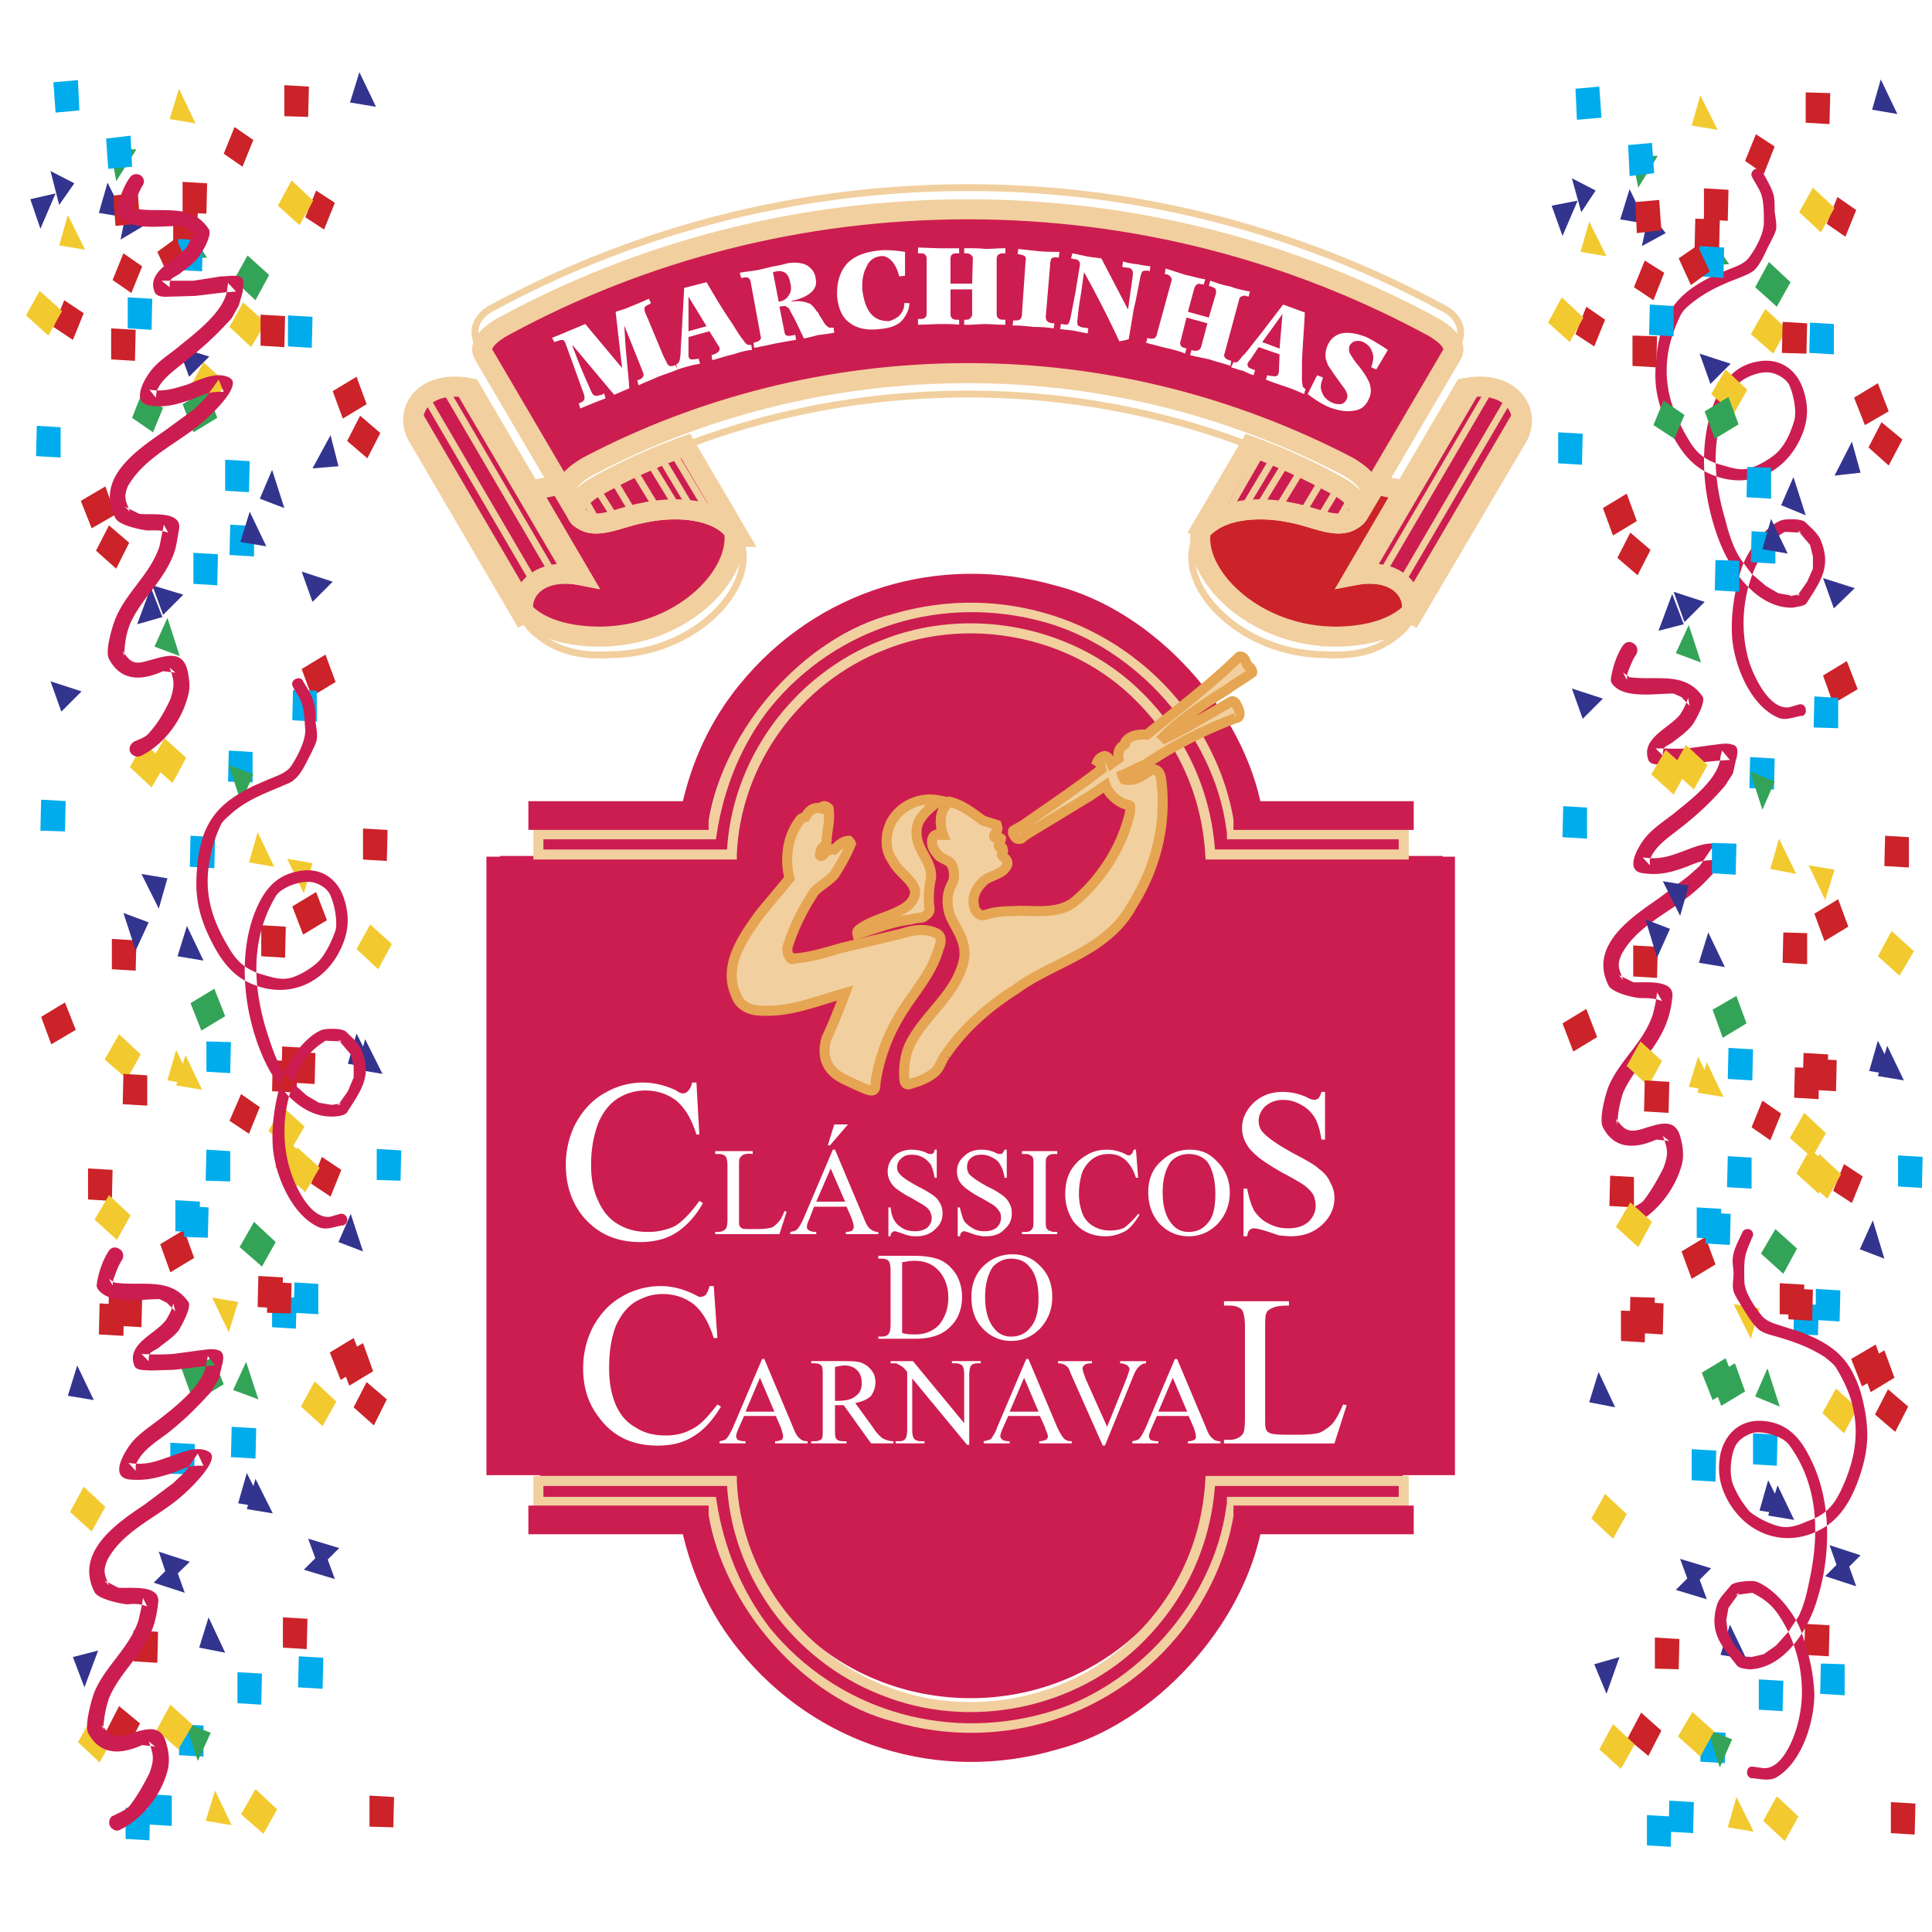 <svg xmlns="http://www.w3.org/2000/svg" width="2500" height="2500" viewBox="0 0 192.744 192.744"><path fill-rule="evenodd" clip-rule="evenodd" fill="#fff" d="M0 0h192.744v192.744H0V0z"/><path d="M1.656 85.464h48.24v-.072h3.816l.288-.36h18.648C73.512 72.72 83.952 63 96.84 63c12.816 0 23.255 9.72 24.191 22.032h18.793l.217.36h3.887v.072h47.16v61.704h-51.119l-.145.216h-18.793c-.936 12.312-11.375 22.032-24.191 22.032-12.888 0-23.328-9.72-24.192-22.032H54l-.144-.216h-52.2V85.464z" fill-rule="evenodd" clip-rule="evenodd" fill="#cc1d50"/><path d="M73.008 147.744c.36 9.144 6.408 17.495 15.048 20.88 8.712 3.527 19.153 1.367 25.631-5.185 4.248-4.248 6.697-9.647 7.057-15.695h19.297v2.088h-17.137s0 .288-.072.575c-1.295 9.576-9.145 18.505-18.576 21.024-10.224 2.808-21.024-.432-27.792-8.64-2.952-3.816-4.752-8.28-5.472-12.96h-17.28v-2.088h19.296v.001zM73.008 85.248c.36-9.145 6.408-17.496 15.048-20.88 8.712-3.528 19.153-1.368 25.631 5.184 4.248 4.248 6.697 9.648 7.057 15.696h19.297v-2.017h-17.137s0-.36-.072-.647c-1.295-9.576-9.145-18.432-18.576-21.024-10.224-2.808-21.024.432-27.792 8.712-2.952 3.744-4.752 8.208-5.472 12.96h-17.28v2.017h19.296v-.001z" fill-rule="evenodd" clip-rule="evenodd" fill="#cc1d50" stroke="#f2cf9f" stroke-miterlimit="2.613"/><path d="M69.696 151.2c1.584 9.575 9.72 19.08 19.224 21.527 11.087 3.24 22.896-.504 29.953-9.647 2.664-3.528 4.463-7.488 5.184-11.736v-.144h15.984v.863H124.92c-1.729 9.504-10.295 19.08-19.799 21.528-11.377 3.312-23.185-.432-30.601-9.576-2.808-3.456-4.608-7.416-5.544-11.735v-.217H53.712v-.863h15.984zM69.696 81.792c1.584-9.576 9.72-19.08 19.224-21.528 11.087-3.24 22.896.576 29.953 9.648 2.664 3.528 4.463 7.488 5.184 11.736v.145h15.984v-.864H124.92c-1.729-9.504-10.295-19.08-19.799-21.528-11.377-3.24-23.185.432-30.601 9.576-2.808 3.456-4.608 7.416-5.544 11.736v.216H53.712v.864h15.984v-.001z" fill-rule="evenodd" clip-rule="evenodd" fill="#cc1d50" stroke="#cc1d50" stroke-width="2" stroke-miterlimit="2.613"/><path d="M144.863 35.352c.793-1.44-2.158-2.88-2.158-2.88-13.752-7.416-29.521-11.592-46.153-11.592-16.704 0-32.472 4.176-46.152 11.592 0 0-2.952 1.44-2.16 2.88l8.28 14.112c-.792-1.368 2.16-2.952 2.16-2.952 11.232-5.904 24.192-9.288 37.872-9.288s26.497 3.384 37.872 9.288c0 0 2.953 1.584 2.16 2.952l8.279-14.112z" fill-rule="evenodd" clip-rule="evenodd" fill="#cc1d50" stroke="#f2cf9f" stroke-width="2" stroke-miterlimit="2.613"/><path d="M60.336 63.504c8.063-.288 13.608-6.336 12.888-10.584a5.302 5.302 0 0 0-2.232-1.512c-.936-.36-3.312-1.008-6.984-.216-2.232.432-4.464 1.656-5.904.648-.288-.144-.432-.288-.504-.504l-1.8-3.024c-.936.288-1.872.432-2.88.576l4.968 8.496c-3.96-.72-5.976 1.44-5.688 3.6 2.016 2.16 5.616 2.592 8.136 2.52z" fill-rule="evenodd" clip-rule="evenodd" fill="#cc1d50" stroke="#f2cf9f" stroke-width="2" stroke-miterlimit="2.613"/><path d="M132.695 63.504c-7.99-.288-13.68-6.336-12.887-10.584.576-.576 1.295-1.152 2.303-1.512.865-.36 3.312-1.008 6.984-.216 2.16.432 4.393 1.656 5.832.648.289-.144.432-.288.576-.504l1.801-3.024c.863.288 1.871.432 2.807.576l-4.967 8.496c3.959-.72 5.977 1.44 5.76 3.6-2.088 2.16-5.687 2.592-8.209 2.52z" fill-rule="evenodd" clip-rule="evenodd" fill="#cc2229" stroke="#f2cf9f" stroke-width="2" stroke-miterlimit="2.613"/><path d="M57.888 57.384L46.944 38.736c-4.752-.936-6.696 2.376-5.256 4.824L52.56 62.136c-1.368-2.376.648-5.688 5.328-4.752zM68.4 44.496a58.566 58.566 0 0 0-8.64 3.888s-3.816 1.944-1.656 3.456c1.44 1.008 3.672-.216 5.904-.648 3.672-.792 6.048-.144 6.984.216 1.368.504 2.16 1.296 2.664 2.16h.072L68.4 44.496zM135.145 57.384l10.943-18.648c4.68-.936 6.697 2.376 5.328 4.824l-10.943 18.576c1.295-2.376-.577-5.688-5.328-4.752zM124.705 44.496a61.154 61.154 0 0 1 8.566 3.888s3.816 1.944 1.656 3.456c-1.512 1.008-3.672-.216-5.904-.648-3.6-.792-6.047-.144-6.982.216-1.297.504-2.232 1.296-2.664 2.16l5.328-9.072z" fill-rule="evenodd" clip-rule="evenodd" fill="#cc1d50" stroke="#f2cf9f" stroke-width="2" stroke-miterlimit="2.613"/><path d="M52.92 48.96c1.008-.216 1.944-.36 2.88-.648m17.856 5.256l-5.328-9.144m76.969-9.792c1.512-2.808-1.584-4.032-1.584-4.032a99.19 99.19 0 0 0-47.161-11.88c-17.136 0-33.192 4.32-47.232 11.88 0 0-3.024 1.224-1.512 4.032m88.776 14.832c.793-1.368-2.16-2.952-2.16-2.952-11.375-5.904-24.191-9.288-37.872-9.288s-26.64 3.384-37.872 9.288c0 0-2.952 1.584-2.16 2.952m88.343-14.112c.793-1.44-2.158-2.88-2.158-2.88-13.752-7.416-29.521-11.592-46.153-11.592-16.704 0-32.472 4.176-46.152 11.592 0 0-2.952 1.44-2.16 2.88m92.305 26.784l10.871-18.576m0 0c1.369-2.448-.576-5.76-5.328-4.824m0 0l-10.943 18.648m0 0c5.473-1.08 7.271 3.6 4.393 5.832-2.449 2.088-5.113 2.232-7.633 2.088-10.801-.288-17.279-11.016-9.793-13.896.865-.36 3.312-1.008 6.984-.216 2.16.432 4.393 1.656 5.832.648 2.16-1.512-1.584-3.456-1.584-3.456-11.016-5.832-23.471-9.072-36.792-9.072-13.32 0-25.848 3.24-36.792 9.072 0 0-3.888 1.944-1.656 3.456 1.44 1.008 3.672-.216 5.904-.648 3.672-.792 6.048-.144 6.984.216C78.336 54.288 72 65.016 61.2 65.304c-2.52.144-5.256 0-7.704-2.088-2.88-2.232-1.152-6.912 4.392-5.832m0 0L46.944 38.736m0 0c-4.752-.936-6.696 2.376-5.256 4.824m0 0L52.56 62.136m87.624-13.176c-1.008-.216-2.016-.36-2.879-.648m-17.928 5.256l5.398-9.144M52.416 59.472l-10.944-18.72M53.28 58.104l-10.944-18.72m12.96 18.072l-10.944-18.72M56.52 57.24L45.576 38.592m25.272 12.744l-3.744-6.264m2.016 5.904l-3.096-5.184m1.656 5.04l-2.952-4.824m.936 4.896l-2.592-4.248m.288 4.823l-2.16-3.6m.36 4.105l-2.088-3.312m.288 3.672l-1.512-2.664m82.369 9.792l10.943-18.72m-11.736 17.352l10.943-18.72m-13.031 18.072l10.943-18.72M136.584 57.24l10.943-18.648m-25.271 12.744l3.6-6.264m-1.944 5.904l3.096-5.184m-1.584 5.04l2.953-4.824m-1.008 4.896l2.592-4.248m-.217 4.823l2.16-3.6m-.431 4.105l2.016-3.312m-.218 3.672l1.514-2.664" fill="none" stroke="#f2cf9f" stroke-width=".684" stroke-miterlimit="2.613"/><path d="M64.152 37.152l-1.872-4.68.144 2.304.288 3.024.072.936-1.512.648-4.104-4.896h-.072l.72 1.872c.72 1.728 1.152 2.664 1.224 2.808.072.144.216.288.288.288.144.072.36 0 .72-.072l.216-.144.144.504c-.36.144-.792.288-1.296.504l-1.224.504-.144-.504.144-.072c.432-.144.504-.432.36-.864l-1.224-3.384-.576-1.584c-.072-.216-.144-.36-.288-.432-.072 0-.216 0-.432.072l-.432.144-.216-.432c.576-.216 1.08-.432 1.584-.648l1.728-.72 3.672 4.392-.648-5.616c.72-.216 1.152-.36 1.44-.504a35.964 35.964 0 0 0 1.872-.792l.216.432-.216.144a.77.77 0 0 0-.36.216c-.072.072-.072.144-.072.288 0 .072.072.36.288.792l1.44 3.456c.216.576.432.864.504 1.08.072.144.216.288.288.288.145.072.288 0 .576-.072l.216.432c-.504.216-1.152.432-1.944.72-.936.432-1.584.647-1.944.864l-.144-.504.216-.072c.36-.144.504-.433.36-.72zm4.104-8.424l2.232-.576c.792 1.368 1.656 2.808 2.592 4.176.504.792.792 1.296 1.008 1.512.144.216.288.432.432.504.072.072.216.072.432.072l.072.504c-.36 0-1.008.144-1.872.432-.647.144-1.296.36-2.088.576l-.072-.504c.576-.144.864-.432.792-.648 0-.072 0-.144-.072-.216l-.937-1.512-2.088.576v1.944c.072.216.144.288.288.288s.36 0 .72-.072l.144.504c-.432.072-.792.144-1.008.216-.36.072-.792.216-1.224.36l-.144-.504a.562.562 0 0 0 .288-.288c.072-.072.072-.288.144-.72 0-.432.072-1.296.144-2.664.073-1.296.145-2.665.217-3.96zm.432.864v3.456l1.8-.504-1.8-2.952zm5.256-1.872l-.144-.504.36-.072a38 38 0 0 0 1.512-.216l1.512-.36c.432-.072.864-.144 1.296-.288.792-.144 1.44-.072 1.944.144.504.288.864.72.936 1.296.145.576 0 1.008-.359 1.368-.433.432-1.08.72-2.017.936v.072a3.092 3.092 0 0 1 1.152 0c.288.072.576.144.792.288.144.144.36.36.576.72h.072l.216.432c.359.504.504.864.647.936a.994.994 0 0 0 .288.216h.432l.072.504c-.36.072-.864.144-1.512.216-.36.072-.792.216-1.512.36l-.792-1.656-.215-.432a17.626 17.626 0 0 1-.504-.936c-.144-.072-.216-.144-.36-.216-.072 0-.288 0-.576.072l.504 2.52c0 .144.072.288.216.36.072 0 .216.072.432 0l.432-.072.072.504c-.576.072-1.296.216-2.088.36-.648.145-1.296.288-2.088.432l-.072-.504c.288-.072.504-.144.576-.216.144-.144.216-.216.144-.432L74.88 28.08c-.072-.36-.36-.504-.792-.36h-.144zm3.528-.648l-.36.072.576 2.952c.504-.072.792-.288 1.008-.648.216-.288.288-.72.144-1.224-.072-.432-.216-.792-.504-1.008a1.178 1.178 0 0 0-.864-.144zm12.744 3.168h.504c0 .432-.144.792-.288 1.08-.144.288-.36.576-.576.792-.504.432-1.224.648-2.16.72-1.224.144-2.232-.072-2.952-.648-.72-.504-1.08-1.368-1.224-2.52-.072-1.368.216-2.448.936-3.312.72-.792 1.8-1.224 3.312-1.368.72-.072 1.584 0 2.52.144v2.376l-.576.072c-.145-.576-.36-1.08-.72-1.512-.36-.36-.72-.576-1.152-.504-.576.072-1.08.36-1.368 1.008-.36.648-.504 1.44-.432 2.448.144.936.36 1.728.864 2.304.432.504 1.008.72 1.8.72.216-.072.432-.145.648-.288.288-.145.504-.36.648-.648.144-.216.216-.504.216-.864zm1.368-4.969v-.576l2.088.072h2.016v.504H95.4c-.36 0-.576.145-.576.576v2.448h2.16l.073-2.52a.398.398 0 0 0-.216-.36c-.072-.072-.216-.145-.432-.145h-.216v-.504h.432c.647 0 1.151 0 1.655.072.576 0 1.225-.072 2.018-.072v.504h-.289c-.145 0-.287.072-.432.145-.072.072-.145.216-.145.432v5.472c0 .36.217.576.576.576h.289v.505c-.793 0-1.512-.072-2.16-.072l-1.369.072h-.576v-.504h.216c.216 0 .36-.072.432-.216.144-.072.144-.288.144-.504v-2.304h-2.16v2.448c0 .36.216.576.576.576h.288v.504c-.36-.072-1.08-.072-2.088-.072l-2.016.072v-.576h.216c.432 0 .648-.144.648-.576v-5.472a.55.55 0 0 0-.144-.36c-.144-.145-.288-.145-.504-.145h-.216zm9.936.073l.072-.504 2.016.216c.721.072 1.369.072 2.088.072l-.07.576c-.361-.072-.648 0-.721.072-.072.144-.145.36-.145.72l-.432 5.112c0 .216.072.36.145.433.145.144.359.216.719.216l-.07.504c-.434-.072-1.08-.144-2.018-.144-1.08-.144-1.799-.144-2.088-.144l.072-.504c.361 0 .576 0 .721-.144.072-.072.145-.288.145-.504l.359-5.256c.072-.216 0-.432-.072-.504-.073-.073-.288-.145-.721-.217zm5.328.432l.145-.504c.721.145 1.297.288 1.729.36l1.152.144 2.664 5.112.432-3.096c.072-.432.072-.72 0-.792a.486.486 0 0 0-.432-.288l-.576-.072.072-.576c.07.072.215.072.432.145.432.072.719.144 1.008.144.215.072.719.144 1.295.216l-.072.504-.144-.073c-.289 0-.432 0-.576.072-.072.072-.145.288-.217.576l-.432 2.232-.217.936-.504 3.024c-.215.072-.574.144-.936.216a106.132 106.132 0 0 0-3.527-6.912l-.289 2.088c-.287 1.656-.359 2.521-.359 2.736-.072.144 0 .288 0 .36 0 .144.072.216.217.216.072.072.215.144.504.144l.359.072-.072.504-1.439-.288-1.297-.144.072-.504h.145c.287.072.432.072.576 0 .072-.072.145-.288.215-.504l.504-2.592.434-2.664c.072-.216 0-.432-.072-.504-.072-.144-.289-.216-.504-.216l-.29-.072zm9.361 1.584l.07-.576 2.018.648c.719.144 1.367.36 1.943.432l-.145.504h-.215c-.361-.144-.576 0-.721.36l-.648 2.376 2.088.576.721-2.448c0-.144 0-.288-.072-.432-.072-.072-.217-.144-.432-.216l-.217-.072.145-.504.432.144c.576.216 1.152.36 1.584.432.504.216 1.225.36 1.945.504l-.145.504-.289-.072c-.143-.072-.287 0-.432.072-.072 0-.215.144-.215.288l-1.441 5.328c-.143.36 0 .576.434.72l.215.072-.072.504c-.791-.288-1.512-.432-2.088-.648l-1.367-.288-.576-.144.145-.504.215.072c.217 0 .361 0 .504-.072.145-.072.217-.216.289-.504l.576-2.16-2.088-.576-.576 2.304c-.145.36 0 .648.359.72l.217.072-.145.504c-.289-.144-.936-.36-1.945-.576l-1.943-.504.145-.504.145.072c.432.072.719 0 .791-.432l1.439-5.256c.072-.144.072-.288-.07-.432-.072-.144-.217-.216-.361-.288h-.217zm11.807 3.024l2.16.792c-.072 1.584-.215 3.24-.287 4.896v1.8c0 .359.072.504.072.647a.55.55 0 0 0 .287.288l-.145.504c-.359-.144-.936-.432-1.799-.72-.648-.216-1.297-.432-2.016-.72l.143-.433c.648.145 1.008.145 1.08-.072 0-.072.072-.144.072-.216l.072-1.8-2.088-.72-.863 1.296c-.145.144-.145.216-.217.288-.072.216 0 .288.072.432.072.072.287.145.648.288l-.145.504a6.971 6.971 0 0 1-1.008-.432c-.361-.072-.721-.216-1.225-.36l.217-.504h.359c.072-.072.287-.216.504-.576.359-.288.863-1.008 1.729-2.088.794-1.006 1.587-2.086 2.378-3.094zm-.073.936l-2.016 2.808 1.729.648.287-3.456zm3.457 6.119l.576.216v.072c-.217.504-.289 1.008-.072 1.44.145.432.504.792 1.008 1.008.289.144.648.144.863.144.289-.072.434-.216.576-.504.072-.144.072-.288.072-.432-.072-.216-.145-.36-.215-.504-.145-.216-.434-.576-.938-1.296-.359-.504-.646-.937-.791-1.152l-.217-.648c-.072-.432 0-.864.145-1.224.287-.72.793-1.152 1.439-1.296.721-.144 1.512 0 2.449.36.719.36 1.439.792 2.16 1.296l-1.152 1.944-.504-.216c.215-.647.287-1.152.072-1.584-.145-.432-.434-.72-.865-.936-.287-.144-.576-.144-.863-.072-.217.072-.359.216-.504.432-.072.216-.072.432 0 .72.145.216.359.647.791 1.152.648.792 1.08 1.512 1.225 1.944.145.504.145 1.008-.072 1.44-.287.72-.791 1.152-1.512 1.224-.721.144-1.584 0-2.52-.36-.793-.359-1.441-.792-2.088-1.296l.937-1.872zM.936 64.152h47.592v118.079H.936V64.152z" fill-rule="evenodd" clip-rule="evenodd" fill="#fff"/><path d="M87.336 108.071a18.183 18.183 0 0 1 2.52-6.911c1.296-2.16 3.168-4.104 3.816-6.625.216-.432.288-1.08-.145-1.368-1.224-.648-2.52-.36-3.672 0l-5.76 1.368c-1.584.432-3.024.936-4.752 1.08-.143.073-.503.145-.575-.215-.216-.144-.216-.576-.216-.864.576-1.872 1.44-3.672 2.664-5.544.504-.576 1.368-1.008 2.016-1.728.648-1.008 1.224-2.016 1.656-3.096-.072-.145-.144-.216-.216-.288-.504 0-.936.36-1.44.864-.216-.072-.504.072-.792.216-.216.144-.288.432-.576.432-.144-.072 0-.36 0-.432.072-.288.288-.648.576-.576 0-1.44.432-2.448.216-3.744-.144-.144-.288-.216-.432-.216s-.36.144-.36.216c-.72-.144-1.152.216-1.512.864-.216.072-.504.144-.576.36-1.224 1.584-1.512 3.816-1.008 5.76l-2.88 3.456c-1.728 2.376-3.816 5.256-2.448 8.208.288.936 1.224 1.439 2.088 1.512 3.168.288 5.904-.936 8.784-1.729-.792 2.16-1.584 3.961-1.872 4.536-.576 2.089.288 3.384 1.872 4.104.72.359 1.512.72 2.232 1.008.72.217.792-.072.792-.648z" fill-rule="evenodd" clip-rule="evenodd" fill="#f2cf9f" stroke="#e5a552" stroke-miterlimit="2.613"/><path d="M94.32 105.264c1.728-2.592 4.248-4.824 6.984-6.552 3.816-2.808 9.145-3.744 11.664-8.424 2.303-3.672 3.455-7.992 2.879-12.528-.072-.504-.287-1.008-.791-1.008-.865.36-1.656 1.296-2.881 1.008-.072-.144-.143-.216-.215-.432.863-.36 1.656-.792 2.447-1.152 2.881-1.944 5.832-3.384 8.855-4.536a.396.396 0 0 0 .361-.216c.143-.432-.145-.864-.361-1.296-.143-.144-.287-.216-.432-.144-2.232 1.296-4.393 2.592-6.623 3.672l-.145-.144c1.799-1.8 4.176-3.384 6.408-4.752.719-.576 1.584-1.008 2.447-1.656.072-.288-.287-.576-.504-.792-.145-.288-.287-.936-.791-.792-2.881 2.808-6.121 5.256-9.217 7.776-.791-.072-1.584.072-2.016.576-.217.144-.072.432-.217.432-.576.288-.648.864-.576 1.368l-.719.504c-.145-.36-.432-.864-.793-.72a.966.966 0 0 0-.576.504c.361.216.289.576.361.792-2.521 1.944-5.186 3.744-7.777 5.544l-1.008.576c-.072.144 0 .432.217.648.072.145.287.216.576.145l.432-.36 6.408-3.888 1.584-1.08c.287.864 1.152 1.584 1.871 1.872.289.072.504.072.576.216V81c-.791 3.528-2.951 6.84-5.688 9.072-1.584 1.08-3.6.792-5.328.792-.936.072-1.801 0-2.736.216-.359.072-.863.288-1.152.216-.504-.288-.576-.576-.646-.792-.29-1.152.287-2.016 1.008-2.664.719-.576 2.016-.648 2.303-1.656 0-.432-.287-.576-.504-.792-.215-.216.217-.432 0-.648.072-.144-.072-.216-.145-.216-.504 0 0-.576 0-.864-.215-.216-.504 0-.646-.145-.145-.288.215-.432.215-.648.145-.144.072-.36 0-.576l-1.367-.432c-1.081-.792-2.088-1.584-3.312-1.872-1.008.72-1.08 2.16-.648 3.312-.216 0-.36-.072-.576 0-.144-.072-.359.072-.432.216-.36.792.216 1.44.576 1.872.432.36 1.08.432 1.296.936.288.576.288 1.368 0 1.872-.576 1.008-.576 2.376 0 3.528.576 1.152 1.44 2.304 1.224 3.888-.647 3.456-3.744 5.4-5.328 8.424-.504.936-.72 2.231-.648 3.456 0 .359.072.936.792.575.792-.216 1.656-.575 2.304-1.151.506-.503.65-1.223 1.01-1.655z" fill-rule="evenodd" clip-rule="evenodd" fill="#f2cf9f" stroke="#e5a552" stroke-miterlimit="2.613"/><path d="M93.672 79.848c-.936.864-2.304 1.728-2.232 3.24 0 1.8 1.584 2.808 1.44 4.536a8.888 8.888 0 0 0-.144 3.096c0 .288-.216.504-.648.792-.288.072-.792.072-1.224.216-1.872.216-3.528.937-5.328 1.44-.072-.288.144-.432.36-.576 1.512-1.008 3.384-1.224 4.752-2.304.432-.433.792-1.008.576-1.656-.432-1.08-1.656-1.656-2.232-2.88-.792-1.08-.648-2.736 0-3.888a4.468 4.468 0 0 1 4.68-2.016z" fill-rule="evenodd" clip-rule="evenodd" fill="#f2cf9f" stroke="#e5a552" stroke-miterlimit="2.613"/><path fill-rule="evenodd" clip-rule="evenodd" fill="#cc2229" d="M11.16 93.672v3.024l2.376.144.072-3.024-2.448-.144z"/><path fill-rule="evenodd" clip-rule="evenodd" fill="#33348e" d="M7.272 165.312l2.52-.648-1.368 3.672-1.152-3.024zM17.352 155.88l1.08 3.023-3.096-1.007 2.016-2.016z"/><path fill-rule="evenodd" clip-rule="evenodd" fill="#33a457" d="M23.256 138.672l1.296-2.808 1.224 3.743-2.52-.935z"/><path fill-rule="evenodd" clip-rule="evenodd" fill="#cc2229" d="M13.968 171.936l-2.088-1.728-1.296 2.52 2.088 1.728 1.296-2.52zM8.784 116.567v3.097l2.376.144.072-3.096-2.448-.145zM26.064 92.304V95.4l2.376.144.072-3.096-2.448-.144zM15.984 124.128l1.008 2.808 2.376-1.44-1.008-2.808-2.376 1.44z"/><path fill-rule="evenodd" clip-rule="evenodd" fill="#33348e" d="M6.768 139.248l.936-3.024 1.656 3.456-2.592-.432zM17.712 95.4l.936-3.024 1.656 3.456-2.592-.432zM32.328 154.584l1.08 2.952-3.096-.936 2.016-2.016zM33.768 123.912l1.224-2.808 1.224 3.744-2.448-.936z"/><path fill-rule="evenodd" clip-rule="evenodd" fill="#f2ca30" d="M8.352 148.319l-1.368 2.521 2.16 1.944 1.368-2.448-2.16-2.017zM31.392 137.808l-1.368 2.52 2.16 1.943 1.368-2.448-2.16-2.015zM28.152 110.376l-1.368 2.447 2.16 2.017 1.44-2.448-2.232-2.016zM11.88 103.176l-1.44 2.52 2.232 1.944 1.368-2.449-2.16-2.015z"/><path fill-rule="evenodd" clip-rule="evenodd" fill="#00acec" d="M27.144 129.312v3.095l2.376.145.072-3.096-2.448-.144zM20.592 103.896v3.024l2.376.143.072-3.095-2.448-.072zM23.688 166.823v3.097l2.376.143.072-3.095-2.448-.145zM12.528 180.359v3.097l2.376.144.072-3.096-2.448-.145zM16.992 143.928v3.095l2.376.073.072-3.025-2.448-.143z"/><path fill-rule="evenodd" clip-rule="evenodd" fill="#f2ca30" d="M25.056 34.632l1.44-2.448-2.232-2.016-1.368 2.448 2.16 2.016z"/><path fill-rule="evenodd" clip-rule="evenodd" fill="#cc2229" d="M29.592 109.008l.072-3.096-2.448-.144-.072 3.096 2.448.144zM12.312 133.271l.072-3.095-2.448-.144-.072 3.096 2.448.143z"/><path fill-rule="evenodd" clip-rule="evenodd" fill="#33a457" d="M15.264 43.128l1.008-2.448-2.16-1.368-.936 2.376 2.088 1.44z"/><path fill-rule="evenodd" clip-rule="evenodd" fill="#cc2229" d="M33.48 68.04l-1.008-2.736-2.376 1.44 1.008 2.735 2.376-1.439z"/><path fill-rule="evenodd" clip-rule="evenodd" fill="#33a457" d="M22.464 101.376l-1.08-2.736-2.376 1.44 1.08 2.735 2.376-1.439z"/><path fill-rule="evenodd" clip-rule="evenodd" fill="#33348e" d="M14.328 22.536l-2.304 1.368.72-3.456 1.584 2.088zM16.2 61.56l-2.52.72 1.368-3.673L16.2 61.56z"/><path fill-rule="evenodd" clip-rule="evenodd" fill="#f2ca30" d="M31.176 86.112l-.864 3.024-1.656-3.456 2.52.432zM23.76 129.888l-.936 3.024-1.656-3.456 2.592.432z"/><path fill-rule="evenodd" clip-rule="evenodd" fill="#33348e" d="M33.768 46.512l-2.592.216 1.8-3.312.792 3.096z"/><path fill-rule="evenodd" clip-rule="evenodd" fill="#cc2229" d="M11.232 27.936l1.872 1.295 1.08-2.663-1.872-1.297-1.08 2.665z"/><path fill-rule="evenodd" clip-rule="evenodd" fill="#33a457" d="M18.072 25.848l.504-3.24 2.088 3.096-2.592.144z"/><path fill-rule="evenodd" clip-rule="evenodd" fill="#33348e" d="M18.864 37.584l-1.08-2.952 3.096.936-2.016 2.016zM6.12 70.992l-1.08-3.024 3.096 1.008-2.016 2.016z"/><path fill-rule="evenodd" clip-rule="evenodd" fill="#cc2229" d="M9.576 54.936l2.016 1.8 1.296-2.592-2.016-1.728-1.296 2.52zM14.688 110.304v-3.024l-2.376-.144-.072 3.024 2.448.144zM7.56 102.744l-1.08-2.736-2.376 1.44 1.008 2.736 2.448-1.44z"/><path fill-rule="evenodd" clip-rule="evenodd" fill="#33348e" d="M16.704 87.624l-.864 3.023-1.728-3.455 2.592.432z"/><path fill-rule="evenodd" clip-rule="evenodd" fill="#f2ca30" d="M15.12 78.552l1.44-2.448-2.232-2.016-1.368 2.448 2.16 2.016zM11.664 123.696l1.368-2.448-2.16-2.017-1.44 2.449 2.232 2.016z"/><path fill-rule="evenodd" clip-rule="evenodd" fill="#00acec" d="M22.968 117.864v-3.024l-2.376-.144-.072 3.096 2.448.072zM25.2 78.048v-3.025l-2.376-.143-.072 3.096 2.448.072zM25.344 55.512v-3.024l-2.376-.144-.072 3.024 2.448.144zM6.048 45.647v-3.023l-2.376-.145-.072 3.025 2.448.143zM6.48 82.944l.072-3.024-2.448-.144-.072 3.096 2.448.072z"/><path fill-rule="evenodd" clip-rule="evenodd" fill="#cc2229" d="M5.328 32.616l1.944 1.296 1.08-2.664-1.944-1.296-1.08 2.664zM10.872 128.664l-.072 3.096 2.448.143v-3.095l-2.376-.144zM28.152 104.399l-.072 3.097 2.448.071v-3.023l-2.376-.145z"/><path fill-rule="evenodd" clip-rule="evenodd" fill="#33a457" d="M18 136.224l1.008 2.808 2.376-1.44-1.008-2.808-2.376 1.44z"/><path fill-rule="evenodd" clip-rule="evenodd" fill="#f2ca30" d="M16.704 107.784l.864-3.024 1.728 3.456-2.592-.432z"/><path fill-rule="evenodd" clip-rule="evenodd" fill="#cc2229" d="M25.776 127.296l-.072 3.096 2.448.144.072-3.097-2.448-.143zM32.904 134.928l1.08 2.736 2.376-1.44-1.08-2.737-2.376 1.441z"/><path fill-rule="evenodd" clip-rule="evenodd" fill="#33348e" d="M23.76 149.976l.864-3.024 1.728 3.455-2.592-.431zM34.704 106.128l.864-3.024 1.728 3.456-2.592-.432z"/><path fill-rule="evenodd" clip-rule="evenodd" fill="#f2ca30" d="M28.8 113.903l-1.368 2.521 2.16 1.944 1.44-2.448-2.232-2.017z"/><path fill-rule="evenodd" clip-rule="evenodd" fill="#00acec" d="M17.496 119.735v3.097l2.376.144.072-3.096-2.448-.145zM37.584 114.624v3.096l2.376.072.072-3.024-2.448-.144z"/><path fill-rule="evenodd" clip-rule="evenodd" fill="#cc2229" d="M13.32 162.647v3.097l2.376.144.072-3.096-2.448-.145zM28.224 161.352v3.024l2.376.144.072-3.024-2.448-.144z"/><path fill-rule="evenodd" clip-rule="evenodd" fill="#33348e" d="M19.872 164.376l.936-3.024 1.656 3.528-2.592-.504z"/><path fill-rule="evenodd" clip-rule="evenodd" fill="#f2ca30" d="M25.488 178.487l-1.44 2.521 2.232 1.944 1.368-2.448-2.16-2.017zM9.144 171.359l-1.368 2.449 2.16 2.015 1.368-2.447-2.16-2.017z"/><path fill-rule="evenodd" clip-rule="evenodd" fill="#00acec" d="M17.928 172.008l-.072 3.096 2.448.144v-3.097l-2.376-.143z"/><path fill-rule="evenodd" clip-rule="evenodd" fill="#cc2229" d="M17.28 21.096v3.096l2.376.144.072-3.096-2.448-.144z"/><path fill-rule="evenodd" clip-rule="evenodd" fill="#f2ca30" d="M5.904 24.479l.864-3.023 1.728 3.456-2.592-.433z"/><path fill-rule="evenodd" clip-rule="evenodd" fill="#33a457" d="M15.408 64.512l1.296-2.88 1.224 3.816-2.52-.936z"/><path fill-rule="evenodd" clip-rule="evenodd" fill="#cc2229" d="M18.216 18.144v3.096l2.376.072.072-3.024-2.448-.144zM8.064 49.968l1.08 2.736 2.376-1.368-1.008-2.808-2.448 1.44z"/><path fill-rule="evenodd" clip-rule="evenodd" fill="#33348e" d="M9.864 21.24l.864-3.024 1.728 3.456-2.592-.432zM25.92 49.752l1.224-2.88 1.224 3.816-2.448-.936z"/><path fill-rule="evenodd" clip-rule="evenodd" fill="#f2ca30" d="M20.304 36.144l-1.368 2.52 2.16 1.943 1.44-2.447-2.232-2.016zM3.96 29.016l-1.368 2.448 2.232 2.015 1.368-2.447-2.232-2.016z"/><path fill-rule="evenodd" clip-rule="evenodd" fill="#00acec" d="M19.296 55.152v3.096l2.376.144.072-3.096-2.448-.144zM12.744 29.664v3.096l2.376.144.072-3.096-2.448-.144z"/><path fill-rule="evenodd" clip-rule="evenodd" fill="#cc2229" d="M36.216 82.656v3.096l2.376.144.072-3.096-2.448-.144z"/><path fill-rule="evenodd" clip-rule="evenodd" fill="#f2ca30" d="M24.84 86.04l.864-3.024 1.656 3.456-2.52-.432zM36.936 92.231l-1.368 2.449 2.16 2.016 1.368-2.52-2.16-1.945z"/><path fill-rule="evenodd" clip-rule="evenodd" fill="#33a457" d="M25.488 29.952l1.368-2.52-2.16-1.944-1.368 2.448 2.16 2.016z"/><path fill-rule="evenodd" clip-rule="evenodd" fill="#cc2229" d="M22.32 15.336l1.872 1.296 1.08-2.664-1.872-1.296-1.08 2.664z"/><path fill-rule="evenodd" clip-rule="evenodd" fill="#33348e" d="M31.176 60.048l-1.08-3.025 3.096 1.009-2.016 2.016z"/><path fill-rule="evenodd" clip-rule="evenodd" fill="#33a457" d="M25.272 77.256l-1.224 2.807-1.224-3.743 2.448.936z"/><path fill-rule="evenodd" clip-rule="evenodd" fill="#cc2229" d="M34.632 43.992l2.016 1.728 1.296-2.52-2.016-1.728-1.296 2.52zM32.616 91.8l-1.08-2.808-2.376 1.44 1.08 2.808 2.376-1.44z"/><path fill-rule="evenodd" clip-rule="evenodd" fill="#33348e" d="M16.272 61.344l-1.08-2.952 3.096.936-2.016 2.016zM14.832 92.016l-1.296 2.808-1.224-3.744 2.52.936z"/><path fill-rule="evenodd" clip-rule="evenodd" fill="#f2ca30" d="M17.208 78.12l1.368-2.52-2.16-1.944-1.44 2.448 2.232 2.016z"/><path fill-rule="evenodd" clip-rule="evenodd" fill="#00acec" d="M21.384 86.616l.072-3.096-2.448-.144-.072 3.096 2.448.144zM24.84 49.104l.072-3.096-2.448-.144v3.096l2.376.144zM31.104 34.704l.072-3.097-2.448-.143v3.096l2.376.144zM31.608 72v-3.096l-2.376-.072-.072 3.023 2.448.145z"/><path fill-rule="evenodd" clip-rule="evenodd" fill="#cc2229" d="M30.456 21.672l1.872 1.224 1.08-2.664-1.872-1.224-1.08 2.664zM11.088 32.76v3.095l2.376.145.072-3.096-2.448-.144zM28.368 8.496v3.096l2.376.072.072-3.024-2.448-.144z"/><path fill-rule="evenodd" clip-rule="evenodd" fill="#33a457" d="M18.216 40.32l1.08 2.808 2.376-1.44-1.008-2.808-2.448 1.44z"/><path fill-rule="evenodd" clip-rule="evenodd" fill="#f2ca30" d="M16.92 11.88l.936-3.025 1.656 3.457-2.592-.432z"/><path fill-rule="evenodd" clip-rule="evenodd" fill="#cc2229" d="M25.992 31.392v3.096l2.376.144.072-3.096-2.448-.144zM33.192 39.023L34.2 41.76l2.376-1.44-1.008-2.736-2.376 1.439z"/><path fill-rule="evenodd" clip-rule="evenodd" fill="#33348e" d="M23.976 54.072l.936-3.024 1.656 3.456-2.592-.432zM34.92 10.224l.936-3.024 1.656 3.456-2.592-.432z"/><path fill-rule="evenodd" clip-rule="evenodd" fill="#f2ca30" d="M29.088 18l-1.368 2.52 2.16 1.944 1.368-2.448L29.088 18z"/><path fill-rule="evenodd" clip-rule="evenodd" fill="#00acec" d="M17.784 23.832l-.072 3.096 2.448.144.072-3.096-2.448-.144z"/><path fill-rule="evenodd" clip-rule="evenodd" fill="#cc2229" d="M36.864 179.136v3.095l2.376.073.072-3.024-2.448-.144z"/><path fill-rule="evenodd" clip-rule="evenodd" fill="#f2ca30" d="M20.52 181.655l.936-3.023 1.656 3.456-2.592-.433z"/><path fill-rule="evenodd" clip-rule="evenodd" fill="#33a457" d="M26.136 126.359l1.368-2.447-2.16-2.016-1.44 2.52 2.232 1.943z"/><path fill-rule="evenodd" clip-rule="evenodd" fill="#cc2229" d="M22.896 111.815l1.944 1.296 1.08-2.663-1.872-1.297-1.152 2.664z"/><path fill-rule="evenodd" clip-rule="evenodd" fill="#33348e" d="M31.824 156.456l-1.08-2.952 3.096.935-2.016 2.017z"/><path fill-rule="evenodd" clip-rule="evenodd" fill="#33a457" d="M21.024 172.872l-1.296 2.808-1.224-3.816 2.52 1.008z"/><path fill-rule="evenodd" clip-rule="evenodd" fill="#cc2229" d="M35.28 140.399l2.016 1.801 1.296-2.593-2.016-1.727-1.296 2.519z"/><path fill-rule="evenodd" clip-rule="evenodd" fill="#33348e" d="M16.848 157.823L15.84 154.8l3.096 1.008-2.088 2.015z"/><path fill-rule="evenodd" clip-rule="evenodd" fill="#f2ca30" d="M17.784 174.527l1.44-2.447-2.232-2.017-1.368 2.521 2.16 1.943z"/><path fill-rule="evenodd" clip-rule="evenodd" fill="#00acec" d="M17.136 182.16v-3.024l-2.376-.145-.072 3.025 2.448.144zM25.488 145.512l.072-3.025-2.448-.143-.072 3.024 2.448.144zM31.752 131.111v-3.023l-2.376-.145-.072 3.025 2.448.143zM32.184 168.479l.072-3.095-2.448-.145-.072 3.097 2.448.143z"/><path fill-rule="evenodd" clip-rule="evenodd" fill="#cc2229" d="M31.032 118.08l1.944 1.296 1.08-2.664-1.944-1.296-1.08 2.664zM11.736 129.239l-.072 3.025 2.448.143.072-3.023-2.448-.145zM29.016 104.976L28.944 108l2.448.144.072-3.096-2.448-.072z"/><path fill-rule="evenodd" clip-rule="evenodd" fill="#33a457" d="M18.864 136.8l1.08 2.736 2.376-1.44-1.08-2.737-2.376 1.441z"/><path fill-rule="evenodd" clip-rule="evenodd" fill="#f2ca30" d="M17.568 108.288l.936-3.024 1.656 3.456-2.592-.432z"/><path fill-rule="evenodd" clip-rule="evenodd" fill="#cc2229" d="M26.64 127.872v3.096l2.376.072.072-3.024-2.448-.144zM33.768 135.432l1.08 2.807 2.376-1.439-1.008-2.809-2.448 1.441z"/><path fill-rule="evenodd" clip-rule="evenodd" fill="#33348e" d="M24.624 150.552l.864-3.025 1.728 3.456-2.592-.431zM35.568 106.704l.864-3.024 1.728 3.456-2.592-.432z"/><path fill-rule="evenodd" clip-rule="evenodd" fill="#f2ca30" d="M29.664 114.479l-1.368 2.449 2.16 2.015 1.44-2.447-2.232-2.017z"/><path fill-rule="evenodd" clip-rule="evenodd" fill="#00acec" d="M18.36 120.312v3.095l2.376.072.072-3.023-2.448-.144z"/><path fill-rule="evenodd" clip-rule="evenodd" fill="#33348e" d="M7.416 18.288L5.04 17.063l.864 3.385 1.512-2.16z"/><path fill-rule="evenodd" clip-rule="evenodd" fill="#33a457" d="M11.016 14.832l.576 3.24 2.016-3.168-2.592-.072z"/><path fill-rule="evenodd" clip-rule="evenodd" fill="#cc2229" d="M11.52 22.536l-.216-3.024 2.448-.288.216 3.096-2.448.216z"/><path fill-rule="evenodd" clip-rule="evenodd" fill="#33348e" d="M3.024 19.872l1.008 2.952 1.512-3.528-2.52.576z"/><path fill-rule="evenodd" clip-rule="evenodd" fill="#00acec" d="M5.544 11.232l-.216-3.024 2.448-.216.144 3.024-2.376.216z"/><path fill-rule="evenodd" clip-rule="evenodd" fill="#cc2229" d="M15.696 25.128l1.872-1.368 1.152 2.592-1.8 1.44-1.224-2.664z"/><path fill-rule="evenodd" clip-rule="evenodd" fill="#00acec" d="M10.8 16.848l-.216-3.024 2.448-.288.144 3.096-2.376.216z"/><path d="M78.264 120.815l.216.072-.72 2.232h-6.408v-.217h.288c.36 0 .648-.144.792-.359.072-.072.144-.433.144-.864v-5.328c0-.504-.072-.864-.216-1.008-.144-.144-.359-.216-.72-.216h-.288v-.288h3.744v.288c-.432-.072-.72 0-.936.072a.865.865 0 0 0-.36.359c-.072.072-.072.432-.072.937v5.184c0 .288 0 .576.072.648.072.144.144.144.216.216.144.072.432.072 1.008.072h.576c.648 0 1.08-.072 1.368-.145.216-.072.432-.288.648-.504.216-.214.432-.574.648-1.151zm6.192-.431h-3.24l-.504 1.296c-.145.288-.216.576-.216.72 0 .145.072.217.144.288.144.145.432.216.792.216v.217H78.84v-.217c.36-.071.576-.144.648-.216.216-.216.432-.576.72-1.224l2.88-6.768h.216l2.88 6.84c.216.575.432.936.648 1.08.216.144.432.287.792.287v.217h-3.24v-.217c.288 0 .504-.071.648-.144.072-.144.144-.216.144-.36s-.072-.432-.216-.863l-.504-1.152zm-.144-.504l-1.44-3.312-1.44 3.312h2.88zm.288-7.704l-1.8 2.088h-.216l.648-2.088H84.6zm8.856 2.52v2.808h-.216a5.57 5.57 0 0 0-.36-1.296c-.216-.288-.504-.576-.792-.721-.36-.216-.72-.287-1.152-.287-.36 0-.72.071-1.008.359-.288.216-.432.576-.432.864s.072.504.288.72c.216.288.864.721 1.8 1.225.72.359 1.296.72 1.584.936.288.216.504.504.647.792.145.288.216.576.216.937 0 .647-.216 1.151-.72 1.584-.504.504-1.152.72-1.872.72-.288 0-.504 0-.72-.072-.072 0-.36-.072-.72-.216-.433-.145-.648-.216-.792-.216-.072 0-.144.071-.216.144-.072 0-.144.145-.144.36h-.216v-2.88h.216c.072.647.216 1.08.432 1.367.144.288.432.505.792.721s.792.288 1.224.288c.504 0 .936-.145 1.224-.36.288-.288.432-.576.432-1.008 0-.145-.072-.36-.144-.576-.144-.216-.288-.432-.576-.576-.144-.144-.576-.359-1.296-.792-.72-.359-1.224-.72-1.512-.936s-.504-.504-.648-.792a1.994 1.994 0 0 1-.216-.937c0-.575.216-1.08.648-1.512s1.08-.647 1.728-.647c.432 0 .936.071 1.44.287.216.145.36.145.432.145.144 0 .216 0 .288-.072s.144-.216.144-.359h.217v-.002zm6.983 0v2.808h-.215c-.072-.504-.217-.937-.432-1.296a1.577 1.577 0 0 0-.793-.721 2.03 2.03 0 0 0-1.08-.287c-.432 0-.791.071-1.08.359-.288.216-.36.576-.36.864s.072.504.216.72c.288.288.864.721 1.8 1.225.793.359 1.297.72 1.584.936.289.216.504.504.648.792s.215.576.215.937c0 .647-.215 1.151-.719 1.584-.432.504-1.08.72-1.873.72-.215 0-.432 0-.646-.072-.145 0-.434-.072-.793-.216-.432-.145-.647-.216-.72-.216-.144 0-.216.071-.288.144-.072 0-.072.145-.144.36h-.216v-2.88h.216c.144.647.288 1.08.432 1.367.216.288.504.505.865.721.359.216.719.288 1.152.288.576 0 .936-.145 1.223-.36.289-.288.432-.576.432-1.008 0-.145 0-.36-.143-.576-.145-.216-.289-.432-.504-.576-.145-.144-.576-.359-1.297-.792-.719-.359-1.224-.72-1.512-.936s-.576-.504-.72-.792a1.994 1.994 0 0 1-.216-.937c0-.575.216-1.08.72-1.512.432-.432 1.009-.647 1.728-.647.432 0 .865.071 1.369.287.215.145.432.145.504.145.07 0 .143 0 .215-.072s.145-.216.217-.359h.215v-.002zm5.041 8.207v.217h-3.527v-.217h.287c.359 0 .576-.071.721-.287.143-.145.143-.433.143-.937v-5.328c0-.432 0-.72-.07-.864 0-.071-.072-.144-.217-.216-.217-.144-.359-.144-.576-.144h-.287v-.288h3.527v.288h-.289c-.359 0-.574.072-.719.288-.145.071-.145.432-.145.936v5.328c0 .432 0 .72.072.792 0 .145.145.216.217.288.215.072.359.144.574.144h.289zm7.848-8.207l.217 2.808h-.217c-.287-.864-.648-1.44-1.08-1.8-.504-.433-1.008-.576-1.656-.576-.576 0-1.08.144-1.512.432s-.791.721-1.08 1.296a7.063 7.063 0 0 0-.359 2.305c0 .72.145 1.367.359 1.943.217.504.576.937 1.08 1.225s1.008.432 1.656.432c.504 0 1.008-.072 1.439-.288.361-.288.865-.72 1.369-1.368l.143.072c-.432.72-.863 1.296-1.439 1.656-.576.288-1.225.504-1.943.504-1.369 0-2.449-.504-3.24-1.513-.504-.791-.793-1.655-.793-2.663 0-.864.145-1.584.504-2.305.434-.72.938-1.224 1.584-1.584.648-.432 1.369-.575 2.09-.575a4.13 4.13 0 0 1 1.799.432c.145.072.289.144.359.144.072 0 .217-.071.289-.144s.145-.288.215-.432h.216v-.001zm5.401 0c1.08 0 1.943.359 2.736 1.224.791.792 1.223 1.8 1.223 3.023 0 1.296-.432 2.305-1.223 3.168-.793.792-1.729 1.225-2.881 1.225s-2.088-.433-2.879-1.225c-.721-.792-1.152-1.872-1.152-3.168s.432-2.376 1.367-3.168a4.042 4.042 0 0 1 2.809-1.079zm-.145.432c-.721 0-1.367.288-1.799.792-.506.72-.793 1.728-.793 3.023 0 1.368.287 2.376.863 3.097.434.576 1.008.863 1.729.863.793 0 1.439-.287 1.943-.936.504-.576.721-1.512.721-2.88s-.287-2.448-.791-3.168c-.434-.503-1.08-.791-1.873-.791zm13.607-6.192v4.752h-.359c-.145-.936-.359-1.655-.648-2.16-.359-.575-.791-1.008-1.367-1.296a3.432 3.432 0 0 0-1.801-.504c-.719 0-1.295.216-1.799.648-.432.432-.648.936-.648 1.439 0 .433.145.864.432 1.152.432.504 1.439 1.224 3.023 2.088 1.225.648 2.16 1.152 2.594 1.584.504.36.863.792 1.078 1.296.289.504.434 1.008.434 1.584 0 1.008-.434 1.944-1.225 2.664-.863.792-1.873 1.152-3.168 1.152-.359 0-.721-.072-1.08-.072l-1.297-.432c-.719-.216-1.08-.288-1.295-.288a.54.54 0 0 0-.359.144c-.145.072-.217.288-.289.648h-.359v-4.752h.359c.217 1.008.432 1.728.721 2.231.359.504.791.937 1.367 1.225.648.359 1.297.504 2.016.504.865 0 1.512-.216 2.018-.648.504-.504.719-1.008.719-1.656 0-.287-.072-.647-.215-1.008-.217-.359-.504-.647-.865-.936-.287-.216-1.008-.648-2.232-1.296-1.15-.648-2.016-1.225-2.447-1.584-.504-.433-.936-.864-1.152-1.296a3.095 3.095 0 0 1-.432-1.584c0-1.009.432-1.801 1.152-2.521.791-.72 1.729-1.08 2.879-1.08.793 0 1.514.145 2.377.504.359.216.648.288.791.288.145 0 .289-.072.434-.144.072-.145.215-.36.287-.648h.356v.002zM87.624 133.56v-.216h.288c.36 0 .648-.072.792-.36.072-.071.144-.432.144-.863v-5.328c0-.504-.072-.864-.216-1.008-.144-.145-.36-.217-.72-.217h-.288v-.287h3.384c1.224 0 2.16.144 2.808.432.648.288 1.152.792 1.584 1.439.36.648.576 1.368.576 2.232 0 1.152-.36 2.16-1.08 2.88-.792.864-1.944 1.296-3.6 1.296h-3.672zm2.376-.577c.504.145.936.145 1.296.145.936 0 1.728-.288 2.376-.937.576-.72.936-1.584.936-2.735 0-1.152-.36-2.017-.936-2.664-.648-.721-1.44-1.008-2.448-1.008-.36 0-.792.071-1.224.144v7.055zm11.016-7.847c1.08 0 2.018.36 2.809 1.224.793.792 1.152 1.801 1.152 3.024 0 1.296-.432 2.304-1.225 3.168-.791.792-1.729 1.224-2.879 1.224a3.762 3.762 0 0 1-2.809-1.224c-.793-.792-1.153-1.872-1.153-3.168s.432-2.376 1.297-3.168c.792-.72 1.728-1.08 2.808-1.08zm-.143.431c-.721 0-1.297.288-1.801.792-.504.721-.793 1.729-.793 3.024 0 1.368.289 2.376.865 3.096.432.576 1.008.864 1.729.864.791 0 1.439-.288 1.943-.937.504-.575.791-1.512.791-2.88 0-1.367-.287-2.447-.863-3.096-.432-.575-1.08-.863-1.871-.863zm-29.665 2.737l.36 5.184h-.36c-.504-1.584-1.152-2.664-2.016-3.384-.864-.647-1.872-1.008-3.096-1.008-1.008 0-1.872.288-2.736.792-.792.504-1.439 1.296-1.944 2.448-.432 1.151-.648 2.52-.648 4.176 0 1.368.216 2.592.648 3.6.432 1.009 1.08 1.801 2.016 2.305.864.575 1.872.792 3.024.792.936 0 1.872-.217 2.592-.648.792-.359 1.584-1.224 2.52-2.448l.36.217c-.792 1.296-1.656 2.304-2.736 2.952-1.008.647-2.16.936-3.6.936-2.52 0-4.464-.936-5.832-2.809-1.08-1.367-1.584-3.023-1.584-4.896 0-1.512.36-2.952 1.008-4.176.72-1.296 1.656-2.304 2.808-2.952a7.614 7.614 0 0 1 3.96-1.08c1.08 0 2.16.288 3.24.792.288.144.504.288.648.288a.818.818 0 0 0 .576-.216c.144-.216.288-.504.36-.864h.432v-.001zm6.192 12.96h-3.168l-.576 1.296c-.144.36-.216.576-.216.721 0 .144.072.216.144.359.144.072.432.145.792.145V144h-2.592v-.216c.36-.072.576-.145.648-.217.216-.216.432-.576.72-1.224l2.88-6.768h.216l2.88 6.84c.216.575.432.936.647 1.08.216.216.432.288.792.288V144h-3.24v-.216c.288 0 .504-.072.648-.145s.144-.216.144-.359c0-.145-.072-.433-.216-.864l-.503-1.152zm-.144-.432l-1.44-3.384-1.439 3.384h2.879zM89.136 144h-2.232l-2.736-3.816h-.864v2.376c0 .504 0 .864.144 1.008.144.145.36.217.72.217h.288V144h-3.528v-.216h.288c.36 0 .648-.072.792-.288.072-.145.072-.433.072-.937v-5.328c0-.504 0-.863-.144-1.008-.144-.144-.36-.216-.72-.216h-.288v-.216h3.024c.864 0 1.512 0 1.944.144.36.145.72.36 1.008.72.288.36.432.721.432 1.225s-.145.936-.432 1.368c-.36.359-.864.575-1.584.72l1.728 2.376c.36.576.72.937 1.008 1.152.288.144.648.288 1.08.288V144zm-5.832-4.248h.288c.792 0 1.44-.145 1.8-.504.432-.288.576-.721.576-1.296 0-.504-.144-.937-.432-1.225-.36-.359-.792-.504-1.296-.504-.216 0-.576.072-.936.145v3.384zm5.544-3.96h2.232l5.112 6.191v-4.823c0-.505-.072-.792-.216-.937-.144-.144-.36-.216-.72-.216h-.288v-.216h2.879v.216h-.287c-.359 0-.577.072-.72.288-.072.144-.144.432-.144.864v6.983h-.216l-5.472-6.624v5.112c0 .504.072.792.216.936.144.145.36.217.72.217h.288V144h-2.88v-.216h.288c.36 0 .576-.072.72-.288.072-.145.145-.433.145-.864v-5.76c-.216-.288-.432-.504-.576-.576-.072-.072-.288-.145-.504-.288h-.576v-.216h-.001zm14.904 5.472h-3.168l-.576 1.296c-.145.36-.215.576-.215.721 0 .144.07.216.215.359.072.072.361.145.721.145V144h-2.592v-.216c.359-.072.576-.145.719-.217.145-.216.434-.576.648-1.224l2.881-6.768h.215l2.881 6.84c.287.575.504.936.648 1.08.215.216.432.288.791.288V144h-3.24v-.216c.289 0 .504-.072.648-.145s.217-.216.217-.359c0-.145-.145-.433-.289-.864l-.504-1.152zm-.145-.432l-1.439-3.384-1.439 3.384h2.878zm10.729-5.04v.216a.915.915 0 0 0-.648.288c-.215.144-.432.504-.576.864l-2.879 7.056h-.217l-3.168-7.128c-.143-.36-.215-.576-.287-.648-.145-.144-.217-.216-.359-.288a1.458 1.458 0 0 0-.648-.144v-.216h3.383v.216c-.359 0-.646.072-.719.144-.145.145-.217.217-.217.36 0 .216.145.576.289 1.008l2.16 4.824 1.943-4.824c.145-.432.287-.792.287-.936 0-.145-.072-.216-.215-.36-.072-.072-.289-.144-.576-.216h-.145v-.216h2.592zm4.248 5.472h-3.168l-.576 1.296c-.145.36-.215.576-.215.721 0 .144.07.216.143.359.145.072.434.145.793.145V144h-2.592v-.216c.359-.072.576-.145.648-.217.215-.216.432-.576.719-1.224l2.881-6.768h.215l2.881 6.84c.215.575.432.936.648 1.08.215.216.432.288.791.288V144h-3.24v-.216c.289 0 .504-.072.648-.145s.145-.216.145-.359c0-.145-.072-.433-.217-.864l-.504-1.152zm-.145-.432L117 137.448l-1.439 3.384h2.878zm15.553-.721l.359.072-1.222 3.817h-11.018v-.36h.576c.576 0 1.008-.216 1.297-.576.145-.216.217-.72.217-1.584v-9.144c0-.864-.145-1.44-.289-1.656-.287-.288-.721-.432-1.225-.432h-.576v-.433h6.48v.433c-.791 0-1.295.071-1.584.216-.359.144-.576.288-.648.504-.143.216-.143.792-.143 1.656v8.855c0 .576 0 1.008.143 1.225.072.144.217.216.361.287.215.072.719.145 1.656.145h1.008c1.08 0 1.871-.072 2.303-.216a4.701 4.701 0 0 0 1.225-.864c.359-.432.721-1.08 1.08-1.945zM69.48 108l.288 5.184h-.288c-.504-1.584-1.152-2.664-2.016-3.384-.864-.648-1.872-1.008-3.096-1.008-1.008 0-1.944.288-2.736.792s-1.44 1.296-1.944 2.448c-.432 1.151-.72 2.52-.72 4.176 0 1.368.216 2.592.72 3.6.432 1.008 1.08 1.8 1.944 2.304.936.576 1.944.792 3.024.792a6.31 6.31 0 0 0 2.664-.575c.72-.433 1.584-1.296 2.448-2.521l.36.216c-.72 1.296-1.656 2.305-2.664 2.952-1.008.648-2.232.937-3.6.937-2.52 0-4.464-.937-5.904-2.809-1.008-1.368-1.512-3.023-1.512-4.896 0-1.512.36-2.952 1.008-4.176.72-1.297 1.656-2.305 2.808-2.952 1.224-.721 2.52-1.08 3.888-1.08 1.152 0 2.232.288 3.312.792.288.216.504.288.648.288.216 0 .36-.072.504-.216.216-.217.36-.505.432-.864h.432z" fill-rule="evenodd" clip-rule="evenodd" fill="#fff"/><path d="M13.32 74.016c.576-.288 1.224-.432 1.584-.936.864-.936 1.512-2.088 2.088-3.312.432-1.368.432-1.8-.072-3.168l.576.504-1.224-.144c-2.088.936-4.176 1.08-5.4-1.224-.432-.792.36-3.312.648-4.032 1.152-2.736 3.456-4.392 4.392-7.2l.432-2.16.432.792c-.792-.288-1.224-.216-2.088-.216-.648-.072-2.808-.504-3.168-1.224-2.088-3.96 2.088-6.768 4.896-8.712l2.952-2.16 1.152-1.152 1.296-1.8.504 1.224c-1.296-.072-1.872.216-3.096.72-1.512.504-2.592.864-4.248.648-2.088-.288-.432-2.952.36-3.816.72-.792 1.656-1.368 2.52-2.088 1.584-1.296 4.608-3.528 4.824-5.76l.072-.576.792.864c-1.368.072-2.736.288-4.104.432l-2.376.072c-.432 0-1.44.144-1.656-.504-.792-2.088 2.16-3.096 3.24-4.464a8.25 8.25 0 0 0 .72-1.656l.144.72-.792-.864-.72-.288c-1.584 0-3.888.36-5.328-.36-.36-.144-1.008-.648-1.008-1.08.144-1.08.648-2.52 1.296-3.384.216-.36.72-.432 1.08-.216.36.288.432.72.144 1.08-.288.504-.648 1.368-.864 1.944l-.072.576-.288-.648.647.504-.144-.144c2.592.504 5.544-.648 7.344 2.016.433.576-.647 2.376-.935 2.736-.504.72-1.296 1.224-2.016 1.8-.864.504-.936.432-.936 1.296l-.792-.648h3.168l2.736-.432c.576 0 1.224-.144 1.872 0 .576.216.36 1.008.288 1.44l.072-.072-.432 1.512-.72 1.296c-1.44 1.584-2.736 2.808-4.392 4.104-1.08.937-2.52 1.8-3.096 3.168l-.072.648-.648-.792c1.44.216 2.304-.072 3.744-.504 1.152-.432 3.024-1.44 4.32-.648 1.224.792-2.16 3.888-2.592 4.248-2.521 2.232-5.904 3.528-7.632 6.552-.432 1.152-.216 1.368.216 2.52l-.504-.504 1.44.72c1.224.144 4.32-.36 3.96 1.584-.144.72-.216 1.44-.432 2.16-1.008 2.952-3.312 4.608-4.464 7.272-.432 1.152-.504 1.944-.576 3.168l-.144-.504c.648.936 1.008 1.44 2.376 1.008 1.728-.432 3.6-1.296 4.104 1.008.144.72.288 1.584.072 2.304-.576 2.52-2.376 4.968-4.68 6.12-.288.144-.576.144-.864-.072-.36-.216-.432-.72-.144-1.08l.216-.216zM175.824 17.136c.432.792.936 1.584 1.152 2.448.072.504.072 1.008.072 1.512.072.576.215 1.224.143 1.8-.143.504-.432 1.008-.646 1.44-.434.792-.865 2.016-1.584 2.664-.361.288-.938.504-1.441.72-1.727.648-3.311 1.368-4.752 2.52-.432.36-.791.648-1.08 1.152a15.003 15.003 0 0 0-1.15 3.168c-.721 3.384.07 6.192 1.871 9.216.863 1.512 1.801 2.232 3.527 2.664.721.216 1.441.433 2.16.36 1.008-.072 2.953-1.224 3.529-2.016.646-.792 1.08-1.8 1.367-2.808.287-.936-.072-2.664-.504-3.6-.359-.648-1.367-1.224-2.16-1.224-1.008-.072-2.736.648-3.24 1.512-2.447 4.032-2.303 8.64-1.008 13.032.359 1.44.793 2.88 1.584 4.104l1.08 1.44 1.439 1.224 1.225.72 1.225.216v.072l1.008-.216-.361.216 1.01-1.44.574-1.296v-1.224l-.287-1.152-1.225-1.44.361.216-1.656-.072c-1.225.72-1.945 1.44-2.592 2.809-1.584 3.023-1.945 6.696-1.008 10.008.432 1.44 2.016 4.968 4.031 4.68l1.008-.288c.289-.072.648.145.648.504.072.288-.072.576-.359.648h-.144c-.793.144-1.584.504-2.305.144-2.736-1.224-4.32-5.184-4.535-7.992-.145-2.232.215-4.464.863-6.624.504-1.728 2.232-4.32 4.031-5.04.361-.144 2.09-.216 2.449.216.576.576 1.225 1.08 1.512 1.8 1.08 2.664-.072 4.104-1.439 6.264-.217.288-1.08.36-1.369.432-3.455.072-6.047-3.528-7.199-6.336-1.729-4.248-2.305-9.576-.721-13.896.865-2.232 2.016-3.888 4.393-4.32 2.232-.432 3.959.792 4.607 2.88.576 1.8.432 3.312-.432 5.04-1.729 3.456-5.4 4.896-9 3.24-2.088-.936-3.24-2.88-4.176-4.896-1.008-2.232-1.367-4.032-1.08-6.48.072-1.152.287-2.231.648-3.312.936-2.521 2.592-3.816 4.896-4.968l1.727-.72c.721-.288 1.584-.576 2.016-1.224.648-.864 1.514-2.448 1.441-3.6 0-.792 0-1.944-.289-2.736-.215-.504-.576-1.08-.863-1.584 0-.072-.072-.144-.072-.144a.6.6 0 0 1 .432-.72c.289-.073.504.071.648.287zM11.304 181.151c.504-.287 1.152-.504 1.584-.936.792-1.008 1.44-2.16 2.016-3.312.504-1.367.432-1.871-.072-3.168l.648.504-1.296-.144c-2.088.937-4.176 1.08-5.4-1.224-.36-.792.36-3.385.648-4.104 1.152-2.664 3.456-4.319 4.392-7.128.144-.72.36-1.439.432-2.232l.432.864c-.72-.288-1.224-.288-2.016-.216-.648-.072-2.88-.504-3.24-1.224-2.016-3.96 2.16-6.841 4.968-8.712l2.88-2.16 1.224-1.152 1.224-1.8.576 1.224c-1.368-.071-1.872.217-3.096.721-1.584.504-2.664.792-4.32.647-2.088-.288-.36-2.952.36-3.815.72-.793 1.656-1.44 2.52-2.088 1.656-1.297 4.608-3.528 4.824-5.761l.144-.647.72.936c-1.368.072-2.664.288-4.104.432l-2.304.072c-.504-.072-1.44.072-1.656-.504-.792-2.16 2.088-3.096 3.168-4.536.36-.576.576-1.008.72-1.655l.216.791-.864-.863-.72-.36c-1.584 0-3.816.433-5.256-.288-.36-.144-1.08-.647-1.008-1.151.145-1.08.576-2.448 1.224-3.385.216-.359.72-.432 1.08-.144.36.216.432.72.216 1.08-.36.504-.648 1.368-.864 1.943l-.072.576-.36-.647.648.432-.144-.072c2.592.433 5.616-.647 7.416 1.944.359.576-.72 2.376-.937 2.809-.576.72-1.368 1.224-2.088 1.8-.792.504-.936.359-.936 1.296l-.72-.721c1.08.072 2.088.072 3.168 0l2.664-.359c.648-.072 1.296-.216 1.872 0 .648.216.432 1.008.36 1.439v-.071l-.36 1.512-.792 1.296c-1.368 1.512-2.664 2.809-4.32 4.104-1.152.864-2.592 1.729-3.168 3.169v.575l-.72-.792c1.44.217 2.376 0 3.744-.504 1.224-.359 3.096-1.368 4.32-.575 1.224.72-2.16 3.888-2.592 4.247-2.448 2.232-5.904 3.456-7.56 6.48-.504 1.224-.288 1.44.144 2.592l-.432-.504 1.368.72c1.296.072 4.32-.359 3.96 1.584-.072.721-.216 1.44-.432 2.16-1.008 2.952-3.312 4.536-4.464 7.272-.36 1.151-.504 1.943-.576 3.168l-.145-.504c.72.936 1.08 1.368 2.376 1.008 1.8-.504 3.6-1.368 4.104 1.008a4.95 4.95 0 0 1 .144 2.304c-.576 2.521-2.448 4.969-4.752 6.12-.216.145-.576.145-.792-.071-.36-.217-.432-.721-.216-1.08.074-.075.146-.22.29-.22zM30.24 67.968c.432.72 1.008 1.584 1.152 2.448.072.504.072 1.008.072 1.512.072.576.216 1.152.144 1.8-.072.504-.36.937-.576 1.44-.432.792-.936 2.016-1.656 2.592-.36.36-.937.504-1.368.72-1.728.72-3.384 1.368-4.824 2.592-.36.36-.792.648-1.08 1.08a12.678 12.678 0 0 0-1.08 3.168c-.792 3.456 0 6.264 1.8 9.216.864 1.512 1.872 2.304 3.528 2.736.72.216 1.44.433 2.232.36 1.008-.072 2.88-1.224 3.456-2.016.648-.864 1.08-1.8 1.44-2.808.216-1.008-.144-2.736-.576-3.6-.36-.72-1.368-1.224-2.088-1.224-1.008-.072-2.808.576-3.312 1.44-2.448 4.104-2.304 8.712-1.008 13.104.432 1.368.864 2.809 1.584 4.104l1.152 1.439 1.368 1.225 1.224.72 1.296.216h-.072l1.008-.144-.36.216 1.008-1.439.576-1.368v-1.152l-.288-1.152-1.224-1.439.36.144-1.656-.072c-1.224.793-1.944 1.513-2.592 2.881-1.584 3.023-1.944 6.695-.937 10.008.433 1.439 1.944 4.896 3.96 4.68l1.008-.288a.6.6 0 0 1 .72.433.6.6 0 0 1-.432.72h-.072-.072c-.72.144-1.584.504-2.304.144-2.664-1.224-4.32-5.184-4.536-7.992-.144-2.231.216-4.464.864-6.623.504-1.729 2.232-4.32 4.032-5.04.36-.145 2.088-.217 2.448.216.576.576 1.224 1.08 1.512 1.8 1.08 2.592-.072 4.032-1.44 6.192-.216.359-1.08.432-1.368.432-3.456.144-6.048-3.456-7.2-6.336-1.728-4.176-2.304-9.504-.72-13.824.864-2.232 2.016-3.888 4.464-4.32 2.16-.432 3.888.72 4.536 2.808.576 1.8.432 3.384-.432 5.112-1.728 3.457-5.4 4.896-9 3.24-2.088-.936-3.24-2.88-4.176-4.896-1.008-2.232-1.296-4.032-1.08-6.48.072-1.152.288-2.304.648-3.384.936-2.52 2.664-3.744 4.968-4.896l1.656-.72c.72-.288 1.584-.576 2.088-1.224.576-.864 1.44-2.448 1.44-3.6-.072-.864-.072-1.944-.36-2.736-.216-.576-.576-1.08-.864-1.584 0-.072-.072-.144-.072-.216-.072-.288.144-.576.504-.648.217-.078.505.067.577.283z" fill-rule="evenodd" clip-rule="evenodd" fill="#cc1d50"/><path fill-rule="evenodd" clip-rule="evenodd" fill="#fff" d="M145.152 79.56h46.729v72.936h-46.729V79.56z"/><path d="M162.359 120.672c.504-.216 1.152-.433 1.584-.864.793-1.008 1.441-2.16 2.018-3.312.504-1.368.432-1.872-.072-3.168l.648.504-1.297-.145c-2.088.937-4.176 1.009-5.328-1.224-.432-.864.289-3.384.576-4.104 1.152-2.663 3.455-4.319 4.393-7.128.215-.792.359-1.512.432-2.231l.504.864c-.793-.289-1.297-.289-2.088-.289-.648 0-2.809-.504-3.24-1.224-2.016-3.96 2.16-6.768 4.969-8.712l2.879-2.16 1.225-1.08 1.225-1.8.574 1.224c-1.367-.072-1.871.144-3.096.648-1.584.576-2.664.864-4.32.648-2.088-.216-.359-2.952.361-3.744.719-.792 1.656-1.44 2.52-2.088 1.656-1.368 4.68-3.528 4.824-5.832l.145-.576.791.936a37.706 37.706 0 0 0-4.104.432h-2.377c-.504 0-1.439.144-1.654-.432-.793-2.16 2.088-3.168 3.168-4.536a7.083 7.083 0 0 0 .791-1.656l.145.792-.793-.864-.791-.36c-1.584 0-3.816.36-5.256-.288-.361-.144-1.08-.648-1.008-1.152.143-1.08.574-2.448 1.223-3.384.289-.36.721-.432 1.08-.144.361.216.432.72.217 1.08-.361.504-.648 1.296-.865 1.872l-.07.648-.361-.72.721.504-.217-.072c2.664.432 5.617-.648 7.416 1.944.361.576-.719 2.376-.936 2.736-.576.792-1.367 1.296-2.088 1.872-.793.504-.936.36-.936 1.296l-.721-.72c1.08 0 2.088.072 3.168 0l2.664-.36c.648-.072 1.297-.216 1.873 0 .646.144.432.936.359 1.44V75.6l-.359 1.584-.793 1.224c-1.367 1.584-2.664 2.808-4.32 4.104-1.152.936-2.592 1.8-3.168 3.24v.576l-.719-.792c1.439.216 2.375 0 3.744-.504 1.223-.432 3.096-1.368 4.318-.576 1.225.72-2.16 3.888-2.592 4.248-2.447 2.232-5.904 3.456-7.559 6.48-.506 1.152-.289 1.368.143 2.592l-.432-.504 1.439.72c1.225.072 4.248-.359 3.889 1.584a9.837 9.837 0 0 1-.432 2.089c-1.008 3.023-3.24 4.607-4.465 7.344-.359 1.152-.504 1.872-.576 3.168l-.143-.576c.719.937 1.08 1.44 2.447 1.08 1.729-.504 3.527-1.368 4.031.937.217.791.289 1.584.145 2.375-.576 2.448-2.447 4.969-4.752 6.12-.217.145-.576.072-.791-.071-.361-.288-.434-.721-.217-1.08a.564.564 0 0 1 .287-.29z" fill-rule="evenodd" clip-rule="evenodd" fill="#cc1d50"/><path fill-rule="evenodd" clip-rule="evenodd" fill="#cc2229" d="M162.936 94.32v3.096l2.376.144.073-3.096-2.449-.144z"/><path fill-rule="evenodd" clip-rule="evenodd" fill="#33348e" d="M159.049 166.032l2.519-.72-1.297 3.671-1.222-2.951zM169.201 156.6l1.078 2.952-3.095-.936 2.017-2.016z"/><path fill-rule="evenodd" clip-rule="evenodd" fill="#33a457" d="M175.104 139.319l1.224-2.807 1.225 3.816-2.449-1.009z"/><path fill-rule="evenodd" clip-rule="evenodd" fill="#cc2229" d="M165.744 172.655l-2.015-1.8-1.37 2.593 2.09 1.728 1.295-2.521zM160.633 117.288l-.072 3.024 2.447.144v-3.024l-2.375-.144zM177.912 93.023l-.072 3.025 2.449.143v-3.095l-2.377-.073zM167.76 124.848l1.008 2.736 2.377-1.44-1.008-2.737-2.377 1.441z"/><path fill-rule="evenodd" clip-rule="evenodd" fill="#33348e" d="M158.545 139.896l.935-3.024 1.657 3.527-2.592-.503zM169.488 96.048l.936-3.025 1.656 3.456-2.592-.431zM184.104 155.231l1.08 3.025-3.096-1.008 2.016-2.017zM185.545 124.632l1.295-2.88 1.152 3.815-2.447-.935z"/><path fill-rule="evenodd" clip-rule="evenodd" fill="#f2ca30" d="M160.129 149.04l-1.369 2.447 2.16 2.017 1.369-2.448-2.16-2.016zM183.168 138.527l-1.367 2.449 2.16 2.015 1.367-2.519-2.16-1.945zM180 111.023l-1.439 2.521 2.232 1.943 1.367-2.447-2.16-2.017zM163.656 103.896l-1.367 2.448 2.16 2.015 1.367-2.519-2.16-1.944z"/><path fill-rule="evenodd" clip-rule="evenodd" fill="#00acec" d="M178.992 130.032l-.072 3.096 2.449.072.07-3.024-2.447-.144zM172.439 104.544l-.07 3.096 2.447.144.073-3.096-2.45-.144zM175.465 167.544v3.023l2.375.145.072-3.024-2.447-.144zM164.305 181.08v3.024l2.375.144.072-3.024-2.447-.144zM168.768 144.576v3.096l2.377.143.072-3.095-2.449-.144z"/><path fill-rule="evenodd" clip-rule="evenodd" fill="#f2ca30" d="M176.904 35.28l1.367-2.448-2.16-2.016-1.439 2.52 2.232 1.944z"/><path fill-rule="evenodd" clip-rule="evenodd" fill="#cc2229" d="M181.439 109.655v-3.095l-2.375-.073-.072 3.025 2.447.143zM164.088 133.92l.072-3.097-2.447-.071v3.023l2.375.145z"/><path fill-rule="evenodd" clip-rule="evenodd" fill="#33a457" d="M167.041 43.776l1.008-2.376-2.088-1.44-1.008 2.448 2.088 1.368z"/><path fill-rule="evenodd" clip-rule="evenodd" fill="#cc2229" d="M185.328 68.76l-1.08-2.808-2.375 1.44 1.008 2.808 2.447-1.44z"/><path fill-rule="evenodd" clip-rule="evenodd" fill="#33a457" d="M174.24 102.096l-1.008-2.737-2.377 1.369 1.008 2.808 2.377-1.44z"/><path fill-rule="evenodd" clip-rule="evenodd" fill="#33348e" d="M166.176 23.256l-2.375 1.296.719-3.384 1.656 2.088zM167.977 62.28l-2.52.648 1.367-3.672 1.153 3.024z"/><path fill-rule="evenodd" clip-rule="evenodd" fill="#f2ca30" d="M183.023 86.76l-.935 3.024-1.656-3.456 2.591.432zM175.537 130.536l-.865 3.024-1.729-3.456 2.594.432z"/><path fill-rule="evenodd" clip-rule="evenodd" fill="#33348e" d="M185.617 47.16l-2.594.288 1.729-3.385.865 3.097z"/><path fill-rule="evenodd" clip-rule="evenodd" fill="#cc2229" d="M163.008 28.656l1.945 1.296 1.078-2.736-1.943-1.224-1.08 2.664z"/><path fill-rule="evenodd" clip-rule="evenodd" fill="#33a457" d="M169.92 26.496l.432-3.168 2.16 3.024-2.592.144z"/><path fill-rule="evenodd" clip-rule="evenodd" fill="#33348e" d="M170.641 38.304l-1.08-3.024 3.095 1.008-2.015 2.016zM157.896 71.712l-1.08-3.024 3.096 1.008-2.016 2.016z"/><path fill-rule="evenodd" clip-rule="evenodd" fill="#cc2229" d="M161.352 55.656l2.017 1.728 1.295-2.52-2.016-1.728-1.296 2.52zM166.465 111.023l.072-3.095-2.449-.144-.072 3.096 2.449.143zM159.336 103.464l-1.08-2.809-2.375 1.441 1.08 2.807 2.375-1.439z"/><path fill-rule="evenodd" clip-rule="evenodd" fill="#33348e" d="M168.48 88.344l-.863 3.024-1.728-3.456 2.591.432z"/><path fill-rule="evenodd" clip-rule="evenodd" fill="#f2ca30" d="M166.969 79.271l1.367-2.519-2.16-1.944-1.44 2.448 2.233 2.015zM163.439 124.416l1.37-2.52-2.161-1.944-1.439 2.447 2.23 2.017z"/><path fill-rule="evenodd" clip-rule="evenodd" fill="#00acec" d="M174.744 118.584v-3.097l-2.375-.143-.072 3.095 2.447.145zM176.977 78.768l.072-3.096-2.449-.144-.073 3.096 2.45.144zM177.121 56.231v-3.095l-2.377-.144-.072 3.096 2.449.143zM157.824 46.368l.072-3.097-2.447-.143v3.096l2.375.144zM158.328 83.664v-3.096l-2.375-.144-.072 3.096 2.447.144z"/><path fill-rule="evenodd" clip-rule="evenodd" fill="#cc2229" d="M157.176 33.336l1.873 1.224 1.08-2.664-1.873-1.296-1.08 2.736zM162.648 129.384l-.072 3.023 2.447.145.073-3.096-2.448-.072zM179.928 105.048l-.073 3.096 2.45.144.072-3.097-2.449-.143z"/><path fill-rule="evenodd" clip-rule="evenodd" fill="#33a457" d="M169.775 136.943l1.08 2.737 2.377-1.441-1.08-2.735-2.377 1.439z"/><path fill-rule="evenodd" clip-rule="evenodd" fill="#f2ca30" d="M168.48 108.432l.936-3.025 1.656 3.457-2.592-.432z"/><path fill-rule="evenodd" clip-rule="evenodd" fill="#cc2229" d="M177.553 128.016v3.095l2.375.073.072-3.024-2.447-.144zM184.68 135.576l1.08 2.736 2.377-1.369-1.008-2.807-2.449 1.44z"/><path fill-rule="evenodd" clip-rule="evenodd" fill="#33348e" d="M175.537 150.696l.863-3.024 1.729 3.456-2.592-.432zM186.48 106.848l.864-3.025 1.728 3.457-2.592-.432z"/><path fill-rule="evenodd" clip-rule="evenodd" fill="#f2ca30" d="M180.576 114.624l-1.367 2.447 2.23 2.017 1.37-2.448-2.233-2.016z"/><path fill-rule="evenodd" clip-rule="evenodd" fill="#00acec" d="M169.271 120.456v3.023l2.377.145.073-3.024-2.45-.144zM189.359 115.271v3.097l2.377.144.073-3.096-2.45-.145z"/><path fill-rule="evenodd" clip-rule="evenodd" fill="#cc2229" d="M165.096 163.368v3.096l2.377.072.072-3.024-2.449-.144zM180.072 162l-.072 3.096 2.449.143.071-3.095-2.448-.144z"/><path fill-rule="evenodd" clip-rule="evenodd" fill="#33348e" d="M171.648 165.096l.936-3.025 1.656 3.456-2.592-.431z"/><path fill-rule="evenodd" clip-rule="evenodd" fill="#f2ca30" d="M177.264 179.208l-1.368 2.447 2.161 2.017 1.367-2.448-2.16-2.016zM160.92 172.008l-1.367 2.519 2.16 1.945 1.367-2.449-2.16-2.015z"/><path fill-rule="evenodd" clip-rule="evenodd" fill="#00acec" d="M169.705 172.728l-.072 3.024 2.447.144.072-3.024-2.447-.144z"/><path fill-rule="evenodd" clip-rule="evenodd" fill="#cc2229" d="M169.129 21.816l-.072 3.024 2.447.144.072-3.096-2.447-.072z"/><path fill-rule="evenodd" clip-rule="evenodd" fill="#f2ca30" d="M157.68 25.128l.865-3.024 1.726 3.456-2.591-.432z"/><path fill-rule="evenodd" clip-rule="evenodd" fill="#33a457" d="M167.184 65.16l1.296-2.808 1.225 3.744-2.521-.936z"/><path fill-rule="evenodd" clip-rule="evenodd" fill="#cc2229" d="M169.992 18.792v3.096l2.377.144.07-3.096-2.447-.144zM159.912 50.688l1.008 2.736 2.377-1.44-1.008-2.736-2.377 1.44z"/><path fill-rule="evenodd" clip-rule="evenodd" fill="#33348e" d="M161.641 21.888l.935-3.024 1.656 3.456-2.591-.432zM177.695 50.4l1.225-2.808 1.225 3.816-2.45-1.008z"/><path fill-rule="evenodd" clip-rule="evenodd" fill="#f2ca30" d="M172.152 36.864l-1.439 2.448 2.23 2.016 1.369-2.448-2.16-2.016zM155.809 29.664l-1.37 2.52 2.161 1.944 1.369-2.448-2.16-2.016z"/><path fill-rule="evenodd" clip-rule="evenodd" fill="#00acec" d="M171.145 55.872l-.073 3.024 2.448.144v-3.096l-2.375-.072zM164.592 30.384l-.072 3.024 2.449.144v-3.024l-2.377-.144z"/><path fill-rule="evenodd" clip-rule="evenodd" fill="#cc2229" d="M188.064 83.376l-.072 3.024 2.447.144V83.52l-2.375-.144z"/><path fill-rule="evenodd" clip-rule="evenodd" fill="#f2ca30" d="M176.617 86.688l.863-3.024 1.729 3.528-2.592-.504zM188.713 92.88l-1.369 2.52 2.16 1.944 1.439-2.448-2.23-2.016z"/><path fill-rule="evenodd" clip-rule="evenodd" fill="#33a457" d="M177.264 30.6l1.369-2.448-2.16-2.016-1.369 2.52 2.16 1.944z"/><path fill-rule="evenodd" clip-rule="evenodd" fill="#cc2229" d="M174.096 16.056l1.873 1.296 1.08-2.736-1.873-1.224-1.08 2.664z"/><path fill-rule="evenodd" clip-rule="evenodd" fill="#33348e" d="M182.953 60.696l-1.08-3.024 3.168 1.008-2.088 2.016z"/><path fill-rule="evenodd" clip-rule="evenodd" fill="#33a457" d="M177.049 77.976l-1.225 2.808-1.224-3.816 2.449 1.008z"/><path fill-rule="evenodd" clip-rule="evenodd" fill="#cc2229" d="M186.408 44.64l2.016 1.799 1.369-2.591-2.088-1.728-1.297 2.52zM184.393 92.448l-1.008-2.736-2.377 1.44 1.008 2.736 2.377-1.44z"/><path fill-rule="evenodd" clip-rule="evenodd" fill="#33348e" d="M168.049 62.063l-1.08-3.023 3.095 1.008-2.015 2.015zM166.607 92.664l-1.295 2.88-1.152-3.816 2.447.936z"/><path fill-rule="evenodd" clip-rule="evenodd" fill="#f2ca30" d="M168.984 78.768l1.368-2.448-2.161-2.016-1.367 2.448 2.16 2.016z"/><path fill-rule="evenodd" clip-rule="evenodd" fill="#00acec" d="M173.16 87.264l.072-3.096-2.447-.072v3.024l2.375.144zM176.688 49.752v-3.096l-2.376-.072-.072 3.023 2.448.145zM182.953 35.352v-3.024l-2.377-.144-.072 3.024 2.449.144zM183.385 72.647v-3.023l-2.377-.145-.072 3.097 2.449.071z"/><path fill-rule="evenodd" clip-rule="evenodd" fill="#cc2229" d="M182.232 22.32l1.872 1.296 1.08-2.664-1.872-1.296-1.08 2.664zM162.863 33.479v3.025l2.377.143.072-3.095-2.449-.073zM180.145 9.216v3.024l2.375.144.072-3.096-2.447-.072z"/><path fill-rule="evenodd" clip-rule="evenodd" fill="#33a457" d="M170.064 41.04l1.008 2.736 2.377-1.44-1.01-2.736-2.375 1.44z"/><path fill-rule="evenodd" clip-rule="evenodd" fill="#f2ca30" d="M168.768 12.528l.865-3.024 1.726 3.456-2.591-.432z"/><path fill-rule="evenodd" clip-rule="evenodd" fill="#cc2229" d="M177.84 32.112l-.072 3.096 2.449.072.072-3.024-2.449-.144zM184.969 39.672l1.08 2.736 2.375-1.368-1.08-2.809-2.375 1.441z"/><path fill-rule="evenodd" clip-rule="evenodd" fill="#33348e" d="M175.824 54.792l.864-3.024 1.656 3.456-2.52-.432zM186.768 10.944l.865-3.024 1.656 3.456-2.521-.432z"/><path fill-rule="evenodd" clip-rule="evenodd" fill="#f2ca30" d="M180.863 18.72l-1.367 2.448 2.16 2.016 1.367-2.448-2.16-2.016z"/><path fill-rule="evenodd" clip-rule="evenodd" fill="#00acec" d="M169.561 24.552v3.024l2.375.144.072-3.024-2.447-.144z"/><path fill-rule="evenodd" clip-rule="evenodd" fill="#cc2229" d="M188.641 179.784v3.096l2.375.143.072-3.095-2.447-.144z"/><path fill-rule="evenodd" clip-rule="evenodd" fill="#f2ca30" d="M172.369 182.304l.863-3.024 1.729 3.455-2.592-.431z"/><path fill-rule="evenodd" clip-rule="evenodd" fill="#33a457" d="M177.912 127.08l1.367-2.52-2.158-1.944-1.441 2.447 2.232 2.017z"/><path fill-rule="evenodd" clip-rule="evenodd" fill="#cc2229" d="M174.744 112.464l1.873 1.296 1.078-2.664-1.871-1.296-1.08 2.664z"/><path fill-rule="evenodd" clip-rule="evenodd" fill="#33348e" d="M183.6 157.176l-1.08-3.025 3.097 1.009-2.017 2.016z"/><path fill-rule="evenodd" clip-rule="evenodd" fill="#33a457" d="M172.801 173.52l-1.225 2.808-1.224-3.744 2.449.936z"/><path fill-rule="evenodd" clip-rule="evenodd" fill="#cc2229" d="M187.057 141.12l2.015 1.728 1.297-2.52-2.017-1.728-1.295 2.52z"/><path fill-rule="evenodd" clip-rule="evenodd" fill="#33348e" d="M168.695 158.472l-1.078-2.952 3.096.936-2.018 2.016z"/><path fill-rule="evenodd" clip-rule="evenodd" fill="#f2ca30" d="M169.633 175.248l1.367-2.52-2.16-1.944-1.44 2.447 2.233 2.017z"/><path fill-rule="evenodd" clip-rule="evenodd" fill="#00acec" d="M168.912 182.88l.072-3.096-2.447-.144-.072 3.095 2.447.145zM177.264 146.231l.072-3.095-2.447-.145v3.097l2.375.143zM183.527 131.832l.073-3.097-2.448-.143v3.096l2.375.144zM184.031 169.128v-3.096l-2.375-.072-.072 3.023 2.447.145z"/><path fill-rule="evenodd" clip-rule="evenodd" fill="#cc2229" d="M182.881 118.8l1.871 1.223 1.08-2.664-1.871-1.223-1.08 2.664zM163.512 129.888v3.095l2.377.145.072-3.096-2.449-.144zM180.793 105.624v3.096l2.375.144.072-3.096-2.447-.144z"/><path fill-rule="evenodd" clip-rule="evenodd" fill="#33a457" d="M170.641 137.448l1.08 2.808 2.375-1.441-1.008-2.807-2.447 1.44z"/><path fill-rule="evenodd" clip-rule="evenodd" fill="#f2ca30" d="M169.344 109.008l.935-3.025 1.657 3.456-2.592-.431z"/><path fill-rule="evenodd" clip-rule="evenodd" fill="#cc2229" d="M178.416 128.52v3.096l2.377.144.07-3.096-2.447-.144zM185.617 136.151l1.008 2.737 2.375-1.44-1.008-2.736-2.375 1.439z"/><path fill-rule="evenodd" clip-rule="evenodd" fill="#33348e" d="M176.4 151.2l.936-3.024 1.656 3.456-2.592-.432zM187.344 107.352l.935-3.024 1.657 3.456-2.592-.432z"/><path fill-rule="evenodd" clip-rule="evenodd" fill="#f2ca30" d="M181.512 115.128l-1.367 2.519 2.16 1.945 1.367-2.448-2.16-2.016z"/><path fill-rule="evenodd" clip-rule="evenodd" fill="#00acec" d="M170.209 120.96l-.072 3.096 2.447.144.072-3.096-2.447-.144z"/><path fill-rule="evenodd" clip-rule="evenodd" fill="#33348e" d="M159.191 19.008l-2.375-1.224.936 3.384 1.439-2.16z"/><path fill-rule="evenodd" clip-rule="evenodd" fill="#33a457" d="M162.793 15.552l.646 3.168 1.946-3.168h-2.592z"/><path fill-rule="evenodd" clip-rule="evenodd" fill="#cc2229" d="M163.297 23.256l-.145-3.096 2.375-.216.217 3.024-2.447.288z"/><path fill-rule="evenodd" clip-rule="evenodd" fill="#33348e" d="M154.801 20.52l1.08 3.024 1.512-3.528-2.592.504z"/><path fill-rule="evenodd" clip-rule="evenodd" fill="#00acec" d="M157.32 11.952l-.144-3.097 2.377-.215.215 3.096-2.448.216z"/><path fill-rule="evenodd" clip-rule="evenodd" fill="#cc2229" d="M167.473 25.776l1.871-1.297 1.224 2.593-1.873 1.367-1.222-2.663z"/><path fill-rule="evenodd" clip-rule="evenodd" fill="#00acec" d="M162.576 17.568l-.144-3.096 2.377-.216.214 3.024-2.447.288z"/><path d="M173.809 122.976c-.359.792-.865 1.656-.936 2.521-.072.504.07 1.008.07 1.512 0 .647-.143 1.224 0 1.8.145.504.506.937.721 1.368.504.792 1.152 1.944 1.873 2.521.432.287.936.432 1.439.575 1.799.504 3.455 1.08 5.039 2.088.434.36.865.648 1.152 1.08.576.937 1.08 1.944 1.439 3.024 1.01 3.312.504 6.191-1.008 9.359-.791 1.584-1.656 2.377-3.311 2.952-.648.288-1.369.576-2.16.576-1.008 0-2.953-.936-3.672-1.655-.648-.793-1.225-1.729-1.584-2.664-.361-1.009-.217-2.736.215-3.673.289-.72 1.225-1.296 1.943-1.439 1.01-.145 2.809.36 3.457 1.224 2.809 3.816 3.023 8.424 2.16 12.889-.289 1.439-.576 2.951-1.225 4.248l-1.008 1.512-1.225 1.368-1.223.863-1.225.288h.072l-1.008-.072.359.217-1.152-1.368-.646-1.296-.145-1.152.215-1.224 1.08-1.513-.359.217 1.656-.217c1.295.648 2.088 1.297 2.879 2.593 1.801 2.88 2.521 6.552 1.801 9.863-.287 1.513-1.512 5.112-3.527 5.04l-1.008-.144h-.072c-.289-.072-.576.144-.576.504-.072.288.145.576.432.647h.144c.791.072 1.584.289 2.303-.071 2.594-1.513 3.816-5.544 3.816-8.353-.072-2.231-.648-4.464-1.439-6.552-.721-1.728-2.664-4.104-4.465-4.68-.432-.072-2.088 0-2.447.432-.504.648-1.152 1.224-1.367 1.944-.793 2.736.432 4.032 2.016 6.048.215.288 1.08.36 1.367.36 3.457-.217 5.76-4.032 6.625-6.984 1.367-4.32 1.439-9.72-.576-13.824-1.008-2.16-2.305-3.744-4.752-3.96-2.232-.216-3.816 1.152-4.32 3.24-.359 1.872-.072 3.384.936 5.04 2.016 3.24 5.832 4.392 9.217 2.448 2.016-1.152 3.023-3.168 3.744-5.257.791-2.375.936-4.176.504-6.552-.217-1.151-.504-2.304-1.008-3.312-1.08-2.448-2.953-3.528-5.328-4.464l-1.801-.576c-.648-.216-1.584-.433-2.088-1.008-.721-.864-1.729-2.305-1.801-3.456 0-.864-.07-1.944.145-2.736.145-.576.432-1.152.648-1.729.072 0 .072-.071.072-.144a.538.538 0 0 0-.504-.647c-.286.001-.501.145-.573.361z" fill-rule="evenodd" clip-rule="evenodd" fill="#cc1d50"/></svg>